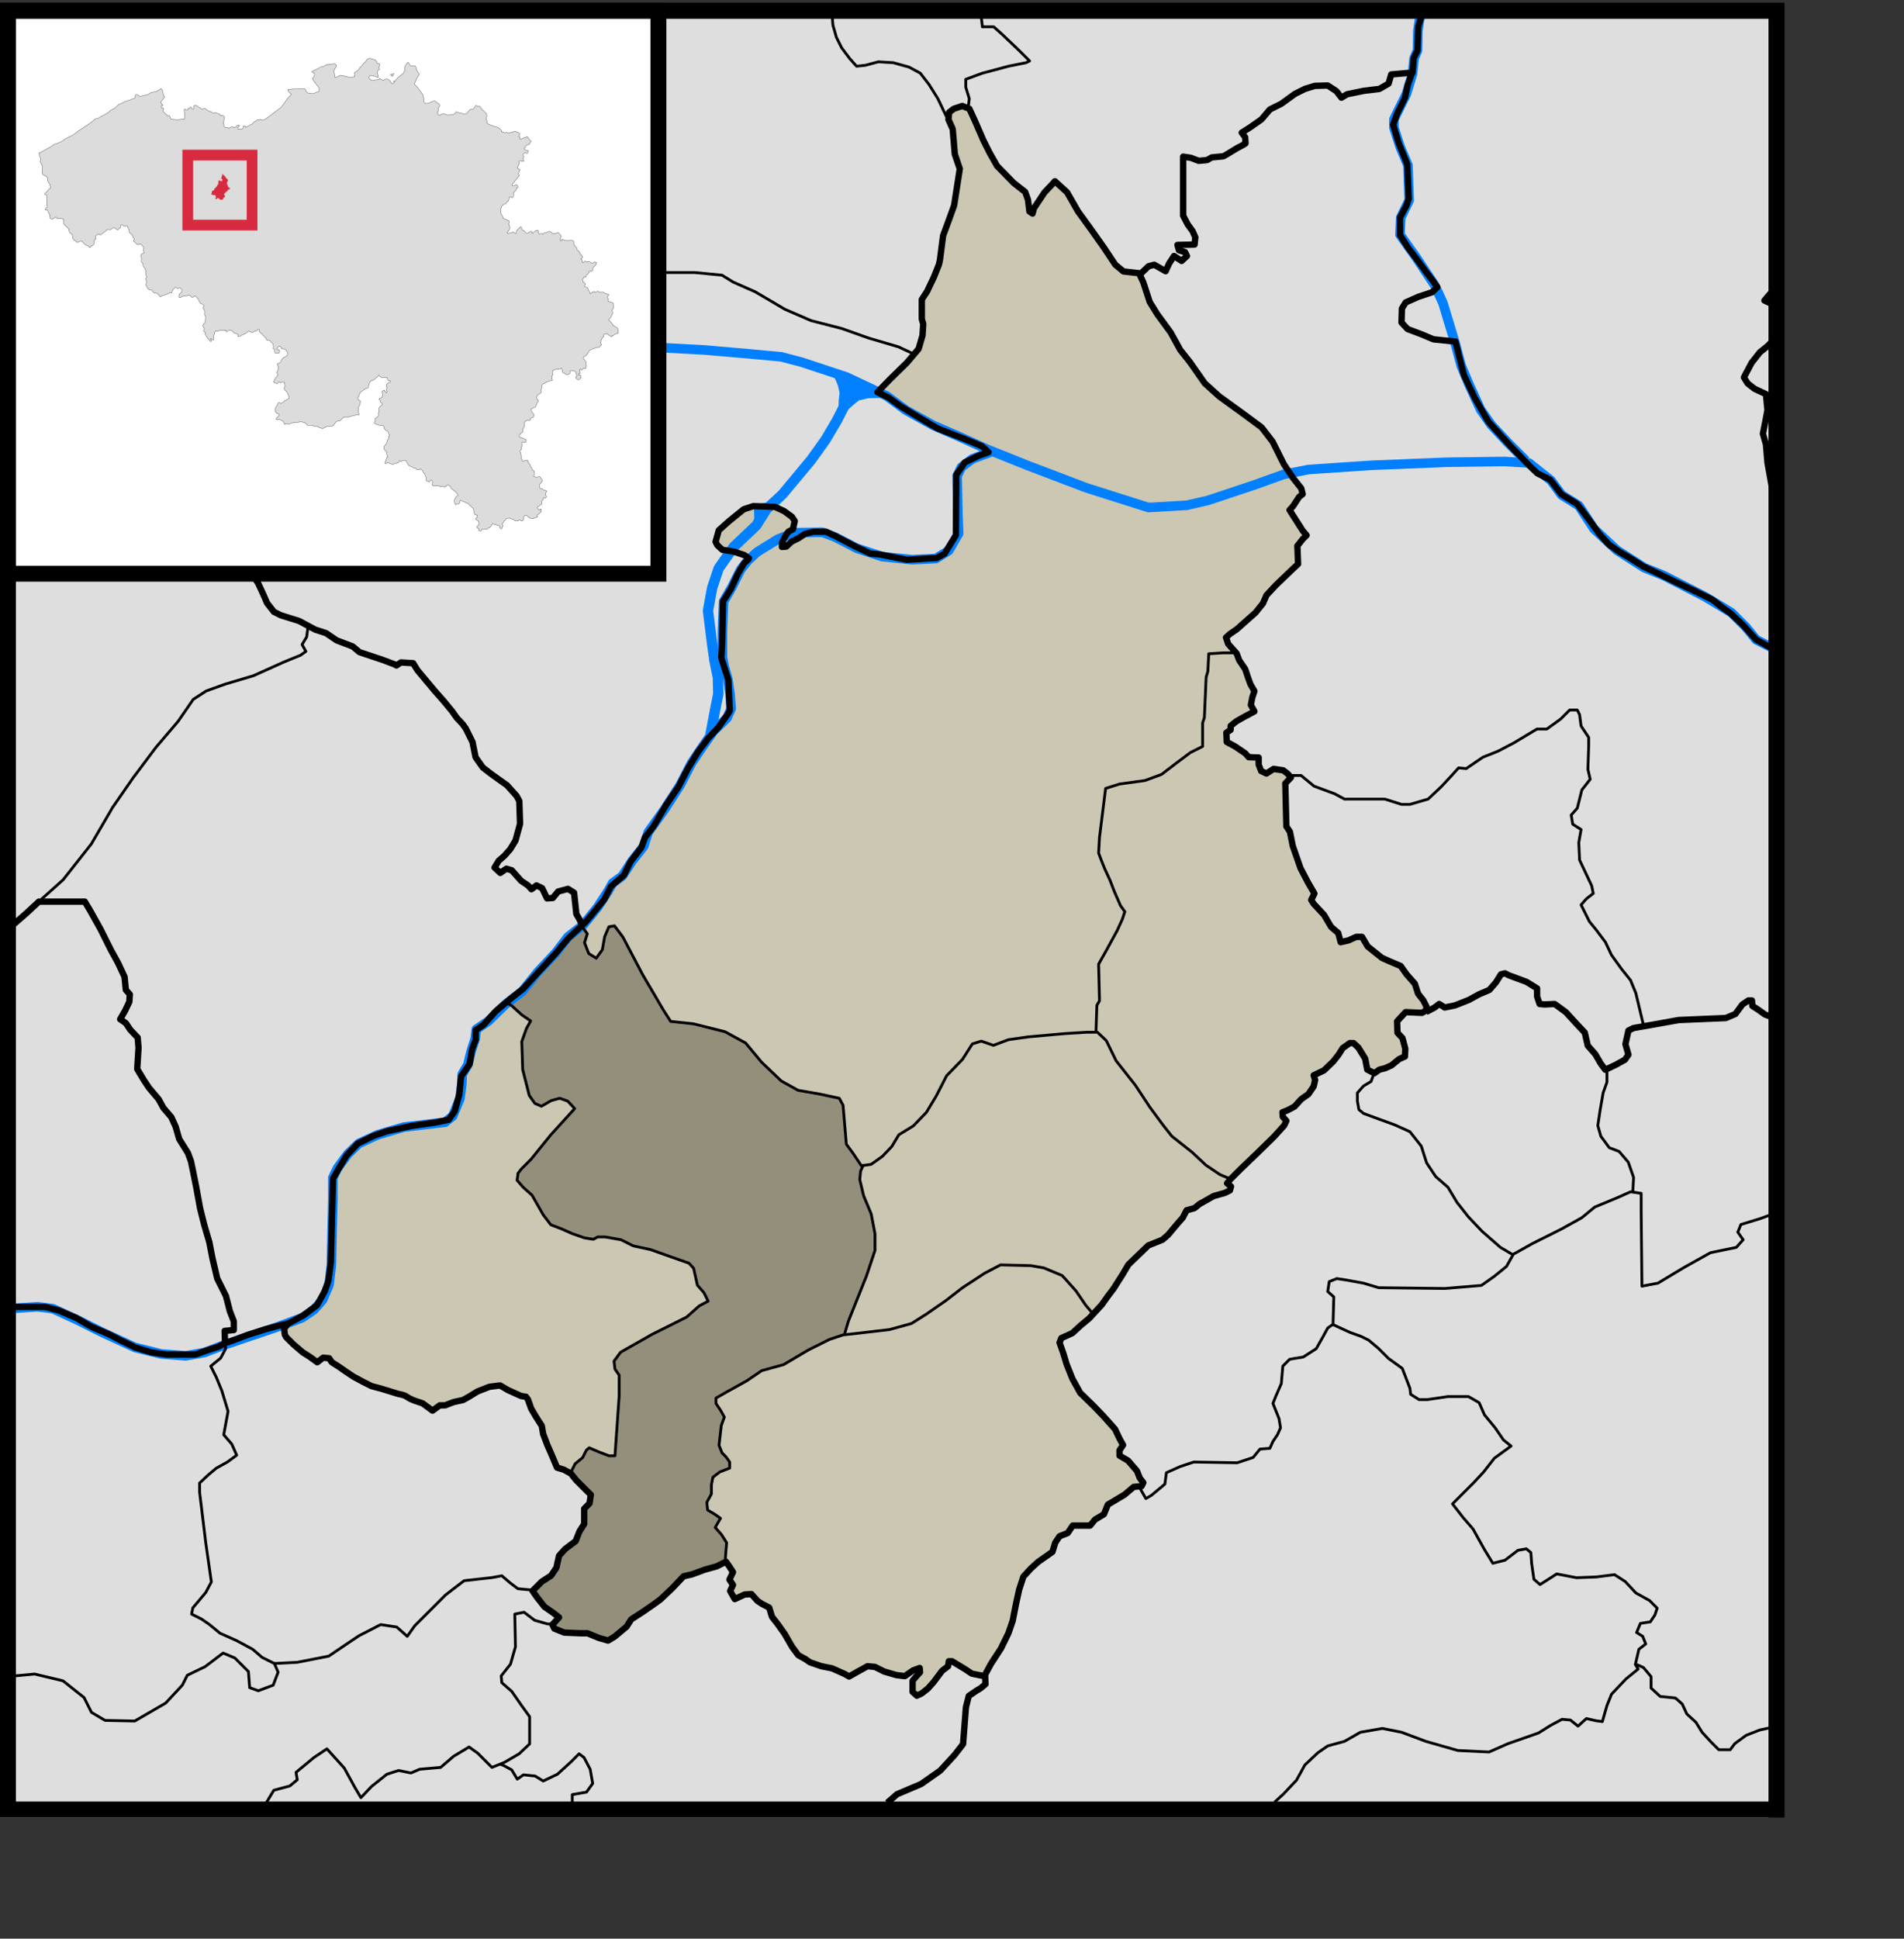 <?xml version="1.0" encoding="UTF-8" standalone="no"?>
<!-- Created with Inkscape (http://www.inkscape.org/) -->
<svg
   xmlns:dc="http://purl.org/dc/elements/1.1/"
   xmlns:cc="http://web.resource.org/cc/"
   xmlns:rdf="http://www.w3.org/1999/02/22-rdf-syntax-ns#"
   xmlns:svg="http://www.w3.org/2000/svg"
   xmlns="http://www.w3.org/2000/svg"
   xmlns:sodipodi="http://inkscape.sourceforge.net/DTD/sodipodi-0.dtd"
   xmlns:inkscape="http://www.inkscape.org/namespaces/inkscape"
   width="359.2pt"
   height="365.6pt"
   id="svg2"
   sodipodi:version="0.32"
   inkscape:version="0.43"
   version="1.0"
   sodipodi:docbase="C:\Documents and Settings\Ruben\Bureaublad"
   sodipodi:docname="Merelbeke.svg">
  <rect width="100%" height="100%" fill="#333333" stroke="none"/>
  <defs
     id="defs4" />
  <sodipodi:namedview
     id="base"
     pagecolor="#ffffff"
     bordercolor="#666666"
     borderopacity="1.0"
     inkscape:pageopacity="0.0"
     inkscape:pageshadow="2"
     inkscape:zoom="0.81396478"
     inkscape:cx="155.34417"
     inkscape:cy="209.35295"
     inkscape:document-units="px"
     inkscape:current-layer="layer5"
     inkscape:window-width="1024"
     inkscape:window-height="712"
     inkscape:window-x="-4"
     inkscape:window-y="-4" />
  <g
     inkscape:label="Achtergrond"
     inkscape:groupmode="layer"
     id="layer1"
     style="display:inline"
     sodipodi:insensitive="true">
    <rect
       style="opacity:1;fill:#dedede;fill-opacity:1;fill-rule:nonzero;stroke:none;stroke-width:1;stroke-linecap:round;stroke-linejoin:miter;stroke-miterlimit:4;stroke-dasharray:none;stroke-dashoffset:0;stroke-opacity:1;display:inline"
       id="rect7064"
       width="444.873"
       height="452.319"
       x="0"
       y="4.681" />
  </g>
  <g
     inkscape:groupmode="layer"
     id="layer5"
     inkscape:label="Kleur"
     style="display:inline">
    <path
       style="fill:#ccc7b2;fill-opacity:1;fill-rule:evenodd;stroke:none;stroke-width:1.6;stroke-linecap:butt;stroke-linejoin:round;stroke-miterlimit:4;stroke-dasharray:none;stroke-opacity:1;display:inline"
       d="M 71.64,333.176 L 75.597,331.032 L 78.95,328.504 L 80.873,325.041 L 81.808,322.403 L 82.414,317.87 L 82.95,296.709 L 84.379,294.209 L 86.343,290.906 L 89.2,287.87 L 93.218,285.906 L 96.611,284.745 L 102.861,283.406 L 108.575,282.602 L 112.057,281.888 L 113.575,279.745 L 114.736,275.549 L 115.182,270.995 L 117.325,267.87 L 117.95,264.12 L 118.843,261.799 L 118.843,259.388 L 120.896,257.959 L 123.932,254.567 L 127.861,251.263 L 130.807,248.942 L 133.575,245.906 L 138.932,240.102 L 142.057,236.352 L 146.521,232.156 L 151.164,226.531 L 152.861,223.227 L 156.164,220.37 L 157.771,217.067 L 160.539,213.406 L 161.432,210.906 L 163.575,208.138 L 166.789,202.692 L 169.825,198.227 L 172.325,193.406 L 174.825,189.299 L 177.325,185.995 L 179.914,183.227 L 182.236,179.924 L 182.771,179.031 L 182.414,171.352 L 181.611,168.852 L 180.629,165.727 L 180.807,162.781 L 181.075,151.531 L 183.039,148.406 L 184.736,144.745 L 186.343,141.977 L 187.236,141.174 L 187.593,140.727 L 186.432,139.924 L 183.754,139.031 L 180.896,138.584 L 179.646,137.424 L 179.2,136.531 L 180.004,133.674 L 182.504,131.442 L 186.254,128.406 L 188.664,127.602 L 194.111,127.781 L 196.432,128.852 L 198.396,130.281 L 199.111,131.352 L 198.664,133.406 L 197.504,134.031 L 196.7,135.192 L 195.896,136.888 L 195.896,137.87 L 196.968,137.781 L 198.307,136.531 L 200.093,135.638 L 201.7,134.567 L 203.843,134.031 L 206.968,134.031 L 209.468,135.192 L 214.379,137.781 L 218.218,139.567 L 220.45,139.745 L 227.325,141.084 L 234.825,140.638 L 236.789,139.567 L 238.218,137.245 L 239.646,134.924 L 239.736,119.745 L 241.879,116.62 L 245.361,114.924 L 247.861,114.031 L 246.164,112.513 L 241.879,110.727 L 235.004,108.049 L 230.004,105.102 L 225.629,102.424 L 222.682,100.281 L 219.914,98.942 L 223.218,95.549 L 227.325,91.531 L 230.271,88.049 L 231.254,84.656 L 231.432,81.799 L 231.075,80.549 L 231.075,75.638 L 232.414,73.584 L 234.111,70.013 L 235.361,66.888 L 235.629,65.727 L 236.432,59.567 L 237.95,55.459 L 239.2,51.977 L 240.629,42.781 L 239.379,39.12 L 238.843,32.781 L 237.771,30.37 L 237.95,28.584 L 239.111,27.692 L 241.254,26.977 L 243.039,27.692 L 244.468,30.817 L 246.521,35.549 L 248.129,38.763 L 250.004,42.067 L 254.2,46.352 L 257.057,48.584 L 257.771,50.549 L 258.129,53.495 L 258.932,54.031 L 259.289,52.692 L 260.539,50.817 L 261.968,48.674 L 263.754,46.799 L 264.557,45.906 L 267.593,48.674 L 270.361,53.495 L 273.664,58.049 L 276.879,62.602 L 279.736,66.888 L 281.789,68.584 L 285.718,69.031 L 286.789,71.352 L 288.396,76.263 L 290.271,79.299 L 293.664,83.942 L 296.075,88.317 L 298.486,91.352 L 302.236,96.709 L 305.896,100.013 L 312.057,104.477 L 316.521,107.781 L 319.289,111.352 L 322.146,117.067 L 324.468,120.549 L 326.521,123.138 L 326.879,124.567 L 325.986,125.281 L 324.468,127.602 L 323.575,128.584 L 324.825,130.549 L 326.879,133.763 L 327.861,134.924 L 326.879,135.906 L 325.539,137.602 L 325.718,142.156 L 324.379,143.406 L 320.182,147.424 L 317.771,150.013 L 316.879,152.067 L 315.004,154.388 L 310.271,158.584 L 308.575,159.745 L 307.593,160.638 L 308.129,162.245 L 310.271,164.656 L 310.896,166.352 L 312.414,168.584 L 313.129,170.727 L 313.754,172.424 L 314.736,174.12 L 314.2,175.727 L 313.843,177.602 L 314.736,179.209 L 313.932,179.656 L 312.236,180.549 L 310.182,181.709 L 308.754,182.87 L 308.754,183.852 L 307.682,184.567 L 307.771,186.888 L 309.914,188.049 L 312.414,189.745 L 313.307,190.727 L 315.807,190.817 L 315.807,192.602 L 316.432,194.209 L 317.771,194.834 L 319.557,193.674 L 321.968,194.031 L 323.039,194.834 L 323.932,195.817 L 322.504,197.334 L 322.771,208.138 L 323.664,209.477 L 324.379,213.049 L 326.343,218.674 L 328.218,222.245 L 329.825,225.013 L 329.021,226.62 L 329.646,227.602 L 332.236,230.37 L 334.021,233.406 L 335.807,234.924 L 336.432,237.245 L 338.396,236.799 L 340.361,235.906 L 341.789,235.906 L 343.218,238.317 L 346.789,241.174 L 348.575,241.977 L 351.521,243.227 L 353.039,245.37 L 355.093,247.692 L 355.896,250.192 L 357.236,251.888 L 358.039,253.495 L 357.861,254.477 L 356.879,255.013 L 352.771,254.834 L 351.432,256.263 L 350.629,257.156 L 350.718,260.013 L 351.968,261.352 L 352.682,264.031 L 352.593,265.995 L 351.164,266.62 L 349.2,268.227 L 347.593,268.942 L 346.164,269.299 L 344.914,270.192 L 343.129,269.299 L 342.593,266.531 L 341.611,264.924 L 340.896,263.763 L 339.646,262.602 L 338.754,262.602 L 336.968,263.852 L 335.896,265.549 L 334.557,267.245 L 332.236,269.477 L 329.646,270.727 L 330.004,271.888 L 329.646,273.495 L 328.307,275.459 L 326.521,276.709 L 324.825,278.584 L 323.129,279.477 L 321.789,280.013 L 321.879,281.174 L 322.771,282.156 L 322.236,283.317 L 319.646,286.174 L 315.45,290.281 L 311.254,294.299 L 308.754,296.799 L 307.861,297.87 L 308.843,298.674 L 308.575,299.656 L 307.325,300.281 L 304.468,301.084 L 302.593,302.156 L 300.986,303.049 L 299.646,304.12 L 297.682,304.656 L 296.7,306.531 L 295.361,308.049 L 293.039,310.817 L 291.611,312.067 L 288.039,313.495 L 283.039,318.317 L 281.611,320.727 L 279.289,324.388 L 277.861,326.263 L 276.343,328.406 L 273.218,331.799 L 271.075,333.584 L 268.932,335.549 L 266.164,336.799 L 265.718,337.959 L 266.611,340.459 L 267.504,343.406 L 268.932,346.977 L 270.896,350.549 L 274.289,353.852 L 276.611,356.263 L 279.646,359.656 L 280.896,362.245 L 281.7,363.674 L 280.807,365.013 L 280.807,366.352 L 282.95,367.602 L 285.182,370.192 L 285.896,371.977 L 286.789,373.138 L 286.343,374.031 L 284.379,374.209 L 282.057,376.174 L 277.861,378.674 L 276.879,381.084 L 274.646,382.424 L 273.396,383.942 L 269.021,383.942 L 267.771,385.817 L 265.718,386.62 L 264.646,388.227 L 263.932,390.549 L 260.361,393.049 L 258.486,394.745 L 256.611,396.799 L 255.539,400.102 L 254.736,403.763 L 253.932,407.87 L 252.861,410.995 L 250.986,414.834 L 248.486,418.674 L 246.789,421.799 L 243.664,421.174 L 242.057,420.102 L 240.45,419.12 L 238.664,418.049 L 237.861,418.049 L 237.682,419.299 L 236.164,420.459 L 234.021,423.317 L 232.593,424.924 L 230.986,426.174 L 229.825,426.709 L 228.754,425.727 L 228.754,422.959 L 229.646,421.888 L 230.629,420.817 L 230.539,419.745 L 228.843,420.37 L 226.789,421.799 L 224.646,421.531 L 221.611,420.638 L 219.289,419.477 L 217.414,419.299 L 214.825,420.727 L 212.771,421.888 L 211.7,421.263 L 208.486,419.834 L 205.807,419.299 L 202.95,418.317 L 201.789,417.513 L 200.004,416.531 L 198.486,414.477 L 196.521,411.084 L 194.736,408.584 L 193.396,406.888 L 192.682,404.567 L 190.807,403.584 L 189.736,402.87 L 188.218,401.174 L 186.521,401.263 L 184.021,402.424 L 182.861,400.37 L 183.575,398.852 L 182.682,397.513 L 183.575,395.638 L 182.593,394.12 L 181.808,393.022 L 179.475,394.188 L 176.476,395.021 L 173.311,396.187 L 171.145,396.687 L 168.312,399.686 L 165.313,402.519 L 163.48,403.852 L 160.815,405.684 L 157.982,407.517 L 156.816,409.35 L 153.817,411.849 L 152.151,412.849 L 149.818,412.182 L 146.986,411.016 L 145.153,411.016 L 141.154,410.849 L 138.655,409.85 L 138.155,408.85 L 139.821,407.017 L 138.322,405.851 L 136.156,404.352 L 134.323,402.019 L 133.157,400.353 L 135.489,398.02 L 137.822,396.521 L 139.155,394.521 L 139.821,391.522 L 141.321,389.856 L 143.987,387.857 L 144.986,385.358 L 146.153,383.525 L 146.153,379.693 L 147.486,378.36 L 147.819,376.194 L 145.819,374.195 L 144.153,372.528 L 142.82,370.862 L 140.988,369.863 L 139.322,369.363 L 137.989,366.197 L 136.822,363.531 L 135.823,360.866 L 135.489,358.866 L 133.99,356.534 L 132.824,354.534 L 131.991,352.202 L 131.491,351.535 L 130.324,351.369 L 128.825,350.702 L 126.992,349.869 L 124.993,348.703 L 122.327,349.036 L 119.328,350.202 L 117.162,351.535 L 115.663,352.368 L 113.33,352.868 L 111.164,353.701 L 109.831,353.701 L 107.998,355.034 L 105.499,353.201 L 103.5,352.535 C 103.5,352.535 102.167,352.035 101.5,351.535 C 100.834,351.035 99.501,350.869 99.501,350.869 L 95.169,349.536 L 92.67,348.869 L 90.671,347.87 L 88.171,346.537 L 86.172,345.204 L 84.506,344.038 L 82.673,342.871 L 82.007,341.872 L 80.507,341.705 L 79.008,342.871 L 77.175,341.538 L 75.342,340.372 L 73.01,338.373 L 71.177,336.54 L 70.844,335.874 L 70.677,334.374 L 71.64,333.176 z "
       id="path22339" />
    <path
       style="fill:none;fill-opacity:0.75;fill-rule:evenodd;stroke:#0080ff;stroke-width:2.4;stroke-linecap:butt;stroke-linejoin:round;stroke-miterlimit:4;stroke-dasharray:none;stroke-opacity:1"
       d="M 87.56,4.846 C 88.326,5.611 94.259,7.142 94.259,7.142 L 101.149,8.195 L 109.091,10.587 L 113.972,13.554 L 116.268,15.563 L 119.426,20.539 L 121.34,22.836 L 123.732,27.525 L 124.785,31.066 L 126.316,36.138 L 127.273,42.645 L 128.039,48.291 L 129.761,55.755 L 132.058,60.54 L 134.163,65.898 L 135.407,68.004 L 137.512,71.449 L 143.732,78.243 L 152.154,83.41 L 162.297,87.142 L 166.603,87.43 L 177.225,88.004 L 188.326,88.961 L 196.556,89.726 L 201.627,91.066 L 212.919,94.798 L 223.063,99.575 L 227.848,103.123 L 234.738,106.951 L 241.149,109.726 L 248.326,112.98 L 258.374,116.999 L 273.207,122.645 L 288.9,127.621 L 298.565,127.047 L 303.924,125.803 L 315.408,121.975 L 322.872,119.296 L 329.188,118.052 L 344.977,116.999 L 363.924,116.233 L 378.566,116.042 L 384.594,116.425 L 390.145,120.827 L 392.824,124.463 L 397.13,127.143 L 400.958,132.98 L 406.7,138.339 L 413.59,142.741 L 418.566,144.75 L 428.996,150.109 L 435.504,154.033 L 439.236,157.765 L 441.724,160.827 L 445.839,162.932"
       id="path4967"
       sodipodi:nodetypes="cccccccccccccccccccccccccccccccccccccccccccccccccccccccc" />
    <path
       style="fill:#0080ff;fill-opacity:1;fill-rule:evenodd;stroke:none;stroke-width:1px;stroke-linecap:butt;stroke-linejoin:miter;stroke-opacity:1"
       d="M 213.418,102.904 L 214.636,101.822 L 216.057,100.671 L 218.426,100.13 L 220.862,100.062 L 222.959,100.062 L 219.576,97.762 L 214.298,96.138 L 209.155,93.905 L 210.103,95.326 L 210.779,96.95 L 211.185,98.777 L 210.982,100.671 L 210.915,102.904 L 213.418,102.904 z "
       id="path6718" />
    <path
       style="fill:#948f7b;fill-opacity:1;fill-rule:evenodd;stroke:none;stroke-width:1px;stroke-linecap:butt;stroke-linejoin:miter;stroke-opacity:1"
       d="M 146.416,233.142 L 147.915,234.818 L 147.122,237.111 L 148.004,239.846 L 150.032,240.904 L 151.444,238.787 L 152.149,235.436 L 153.208,232.966 L 154.531,232.878 L 156.824,235.436 L 160.352,242.845 L 168.731,256.957 L 175.082,257.574 L 182.403,259.25 L 187.607,262.249 L 190.429,265.777 L 193.604,269.129 L 196.691,272.04 L 200.66,274.068 L 204.189,274.686 L 210.892,276.009 L 211.95,277.596 L 212.921,287.475 L 215.831,291.62 L 217.066,293.296 L 216.36,294.708 L 216.272,296.56 L 217.331,301.058 L 218.83,303.881 L 219.359,305.645 L 220.153,309.702 L 220.241,314.73 L 218.566,319.14 L 216.008,325.931 L 213.714,331.488 L 212.303,335.81 L 208.863,336.868 L 204.012,339.162 L 197.044,343.219 L 191.487,344.718 L 187.959,347.276 L 180.109,351.245 L 180.021,352.833 L 182.314,356.537 L 181.432,358.478 L 180.727,363.241 L 181.697,365.269 L 183.637,367.563 L 183.461,369.239 L 180.991,370.297 L 179.404,371.532 L 178.874,374.354 L 179.227,375.677 L 177.728,377.618 L 177.992,379.558 L 181.168,381.763 L 179.756,384.145 L 181.432,385.732 L 182.844,387.938 L 182.403,392.877 L 178.345,394.553 L 171.73,396.229 L 166.438,402.226 L 158.853,407.166 L 155.942,410.517 L 153.56,412.105 L 151.708,411.752 L 146.945,410.429 L 142.006,410.517 L 139.007,408.93 L 140.683,406.813 L 136.714,403.197 L 133.979,400.109 L 137.86,396.581 L 140.065,394.994 C 140.065,394.994 140.506,390.936 141.212,390.495 C 141.918,390.054 145.446,386.791 145.446,386.791 L 147.474,382.734 L 147.474,379.205 L 148.709,375.854 L 143.153,370.121 L 143.858,369.327 L 145.005,367.827 L 146.945,366.328 L 147.827,364.476 L 148.268,363.946 L 153.208,365.975 L 154.795,365.887 L 155.765,348.246 L 155.854,345.777 L 154.707,344.013 L 154.442,342.072 L 156.206,340.044 L 163.792,335.634 L 172.877,331.135 L 175.964,328.136 L 178.081,327.254 L 177.11,325.049 L 175.346,323.109 L 174.464,318.787 L 173.494,317.552 L 163.439,314.024 L 159.47,313.318 L 156.03,311.642 L 150.914,310.76 L 149.15,311.554 L 146.592,311.201 L 142.888,309.702 L 138.478,307.762 L 136.537,305.38 L 133.891,300.441 L 131.245,298.236 L 130.099,296.648 L 130.54,294.796 L 133.891,291.356 L 144.476,278.743 L 142.623,276.626 L 140.595,276.097 L 138.39,276.714 L 136.273,278.037 L 134.685,277.332 L 133.186,275.303 L 131.333,268.864 L 131.422,266.395 L 131.245,261.72 L 132.392,258.368 L 133.362,256.692 L 131.598,255.369 L 128.246,252.547 L 127.276,252.018 L 135.655,244.256 L 143.682,235.436 L 146.416,233.142 z "
       id="path16001" />
  </g>
  <g
     inkscape:groupmode="layer"
     id="layer7"
     inkscape:label="Water"
     sodipodi:insensitive="true">
    <path
       style="fill:none;fill-opacity:0.75;fill-rule:evenodd;stroke:#0080ff;stroke-width:2.4;stroke-linecap:butt;stroke-linejoin:round;stroke-miterlimit:4;stroke-dasharray:none;stroke-opacity:1"
       d="M 3.636,328.961 L 9.378,328.579 L 13.301,329.057 L 19.713,332.024 L 25.646,334.99 L 33.971,338.818 L 40.574,340.445 L 46.699,340.923 L 51.483,340.062 L 56.747,338.052 L 62.967,335.947 L 70.048,333.555 L 75.981,331.354 L 78.948,329.344 L 81.149,326.856 L 82.775,323.028 L 83.35,318.148 L 83.541,309.344 L 83.732,301.497 L 83.732,296.138 L 84.881,293.746 L 87.464,290.205 L 90.239,287.526 L 95.024,285.325 L 101.531,283.411 L 111.962,282.167 L 113.876,280.636 L 115.694,276.234 L 116.173,272.502 L 116.268,270.11 L 117.704,267.717 L 118.469,264.464 L 119.522,261.21 L 119.809,258.818 L 122.775,256.808 L 127.082,252.597 L 131.388,249.248 L 135.311,244.368 L 139.809,239.583 L 142.871,235.564 L 146.699,232.597 L 150.335,228.1 L 153.015,223.985 L 154.067,222.071 L 156.555,220.253 L 159.044,216.425 L 161.914,212.789 L 163.063,209.248 L 167.178,203.506 L 171.101,197.382 L 173.972,191.832 L 176.556,188.004 L 179.426,183.889 L 182.871,180.54 L 183.924,178.148 L 183.637,174.511 L 183.063,170.683 L 182.201,167.717 L 181.723,165.325 L 181.723,158.722 L 182.01,151.257 L 184.115,147.621 L 186.316,143.219 L 188.135,140.923 L 190.431,138.817 L 195.694,135.564 L 199.713,133.937 L 206.891,133.841 L 210.144,135.085 L 215.503,137.86 L 221.915,139.966 L 229.474,140.731 L 235.407,140.444 L 238.661,138.434 L 241.149,134.128 L 240.958,129.344 L 240.766,119.678 L 241.819,117.477 L 244.594,115.372 L 248.517,113.937 L 249.857,113.363 L 249.857,113.363"
       id="path2342" />
    <path
       style="fill:none;fill-opacity:0.75;fill-rule:evenodd;stroke:#0080ff;stroke-width:2.6;stroke-linecap:butt;stroke-linejoin:round;stroke-miterlimit:4;stroke-dasharray:none;stroke-opacity:1"
       d="M 178.619,185.204 L 179.809,178.817 L 180.67,174.511 L 180.575,170.301 L 179.713,166.09 L 179.139,161.975 L 178.087,153.554 L 179.139,147.813 L 180.766,142.932 L 184.594,137.478 L 190.24,132.119 L 192.824,128.004 L 196.843,124.272 L 204.02,115.659 L 207.656,110.588 L 210.527,105.707 L 213.015,100.827"
       id="path3217"
       sodipodi:nodetypes="ccccccccccccccccc" />
    <path
       style="fill:#0080ff;fill-opacity:1;fill-rule:evenodd;stroke:none;stroke-width:1px;stroke-linecap:butt;stroke-linejoin:miter;stroke-opacity:1"
       d="M 189.761,130.97 L 189.666,128.195 L 189.953,126.951 L 192.249,126.473 L 193.589,126.473 L 189.761,130.97 z "
       id="path4092" />
    <path
       style="fill:none;fill-opacity:0.75;fill-rule:evenodd;stroke:#0080ff;stroke-width:2.4;stroke-linecap:butt;stroke-linejoin:round;stroke-miterlimit:4;stroke-dasharray:none;stroke-opacity:1"
       d="M 383.829,115.851 L 379.236,111.257 L 375.121,106.855 L 372.441,103.028 L 369.666,96.999 L 367.561,92.023 L 366.125,86.664 L 362.968,76.233 L 360.958,71.831 L 356.365,64.941 L 352.154,59.008 L 352.346,54.702 L 354.451,50.396 L 354.164,41.592 L 352.25,37.094 L 350.623,32.118 L 350.623,30.013 L 353.781,23.602 L 355.312,18.53 L 355.695,14.702 L 356.556,12.693 L 356.652,7.716 L 357.035,5.133 L 357.609,3.219"
       id="path5842"
       sodipodi:nodetypes="cccccccccccccccccccccccc" />
  </g>
  <g
     inkscape:groupmode="layer"
     id="layer2"
     inkscape:label="Grenzen"
     style="display:inline"
     sodipodi:insensitive="true">
    <path
       style="fill:none;fill-opacity:0.75;fill-rule:evenodd;stroke:#000000;stroke-width:0.7;stroke-linecap:butt;stroke-linejoin:round;stroke-miterlimit:4;stroke-dasharray:none;stroke-opacity:1"
       d="M 275.688,259.436 L 275.908,252.762 L 276.568,251.663 L 276.348,242.429 L 278.327,238.912 L 280.965,234.075 L 282.284,231.217 L 282.943,229.238 L 281.844,227.699 L 280.305,224.182 L 279.206,221.324 L 277.887,218.466 L 277.007,216.267 L 276.348,214.509 L 276.568,210.551 L 277.447,203.516 L 278.107,198.24 L 281.624,197.141 L 288,196.261 L 292.177,194.722 L 295.914,191.864 L 299.432,189.226 L 301.63,188.127 L 302.51,187.687 L 302.51,181.751 L 302.949,180.432 L 303.389,170.319 L 303.829,168.78 L 304.049,164.383 L 307.566,164.164 L 310.644,164.164"
       id="path7526"
       sodipodi:nodetypes="ccccccccccccccccccccccccccccccc" />
    <path
       style="fill:none;fill-opacity:0.75;fill-rule:evenodd;stroke:#000000;stroke-width:1.6;stroke-linecap:butt;stroke-linejoin:round;stroke-miterlimit:4;stroke-dasharray:none;stroke-opacity:1"
       d="M 72.44,332.841 L 76.397,330.698 L 79.75,328.17 L 81.673,324.707 L 82.608,322.069 L 83.214,317.536 L 83.75,296.375 L 85.179,293.875 L 87.143,290.571 L 90,287.536 L 94.018,285.571 L 97.411,284.411 L 103.661,283.071 L 109.375,282.268 L 112.857,281.554 L 114.375,279.411 L 115.536,275.214 L 115.982,270.661 L 118.125,267.536 L 118.75,263.786 L 119.643,261.464 L 119.643,259.054 L 121.696,257.625 L 124.732,254.232 L 128.661,250.929 L 131.607,248.607 L 134.375,245.571 L 139.732,239.768 L 142.857,236.018 L 147.321,231.821 L 151.964,226.196 L 153.661,222.893 L 156.964,220.036 L 158.571,216.732 L 161.339,213.071 L 162.232,210.571 L 164.375,207.804 L 167.589,202.357 L 170.625,197.893 L 173.125,193.071 L 175.625,188.964 L 178.125,185.661 L 180.714,182.893 L 183.036,179.589 L 183.571,178.696 L 183.214,171.018 L 182.411,168.518 L 181.429,165.393 L 181.607,162.446 L 181.875,151.196 L 183.839,148.071 L 185.536,144.411 L 187.143,141.643 L 188.036,140.839 L 188.393,140.393 L 187.232,139.589 L 184.554,138.696 L 181.696,138.25 L 180.446,137.089 L 180,136.196 L 180.804,133.339 L 183.304,131.107 L 187.054,128.071 L 189.464,127.268 L 194.911,127.446 L 197.232,128.518 L 199.196,129.946 L 199.911,131.018 L 199.464,133.071 L 198.304,133.696 L 197.5,134.857 L 196.696,136.554 L 196.696,137.536 L 197.768,137.446 L 199.107,136.196 L 200.893,135.304 L 202.5,134.232 L 204.643,133.696 L 207.768,133.696 L 210.268,134.857 L 215.179,137.446 L 219.018,139.232 L 221.25,139.411 L 228.125,140.75 L 235.625,140.304 L 237.589,139.232 L 239.018,136.911 L 240.446,134.589 L 240.536,119.411 L 242.679,116.286 L 246.161,114.589 L 248.661,113.696 L 246.964,112.179 L 242.679,110.393 L 235.804,107.714 L 230.804,104.768 L 226.429,102.089 L 223.482,99.946 L 220.714,98.607 L 224.018,95.214 L 228.125,91.196 L 231.071,87.714 L 232.054,84.321 L 232.232,81.464 L 231.875,80.214 L 231.875,75.304 L 233.214,73.25 L 234.911,69.679 L 236.161,66.554 L 236.429,65.393 L 237.232,59.232 L 238.75,55.125 L 240,51.643 L 241.429,42.446 L 240.179,38.786 L 239.643,32.446 L 238.571,30.036 L 238.75,28.25 L 239.911,27.357 L 242.054,26.643 L 243.839,27.357 L 245.268,30.482 L 247.321,35.214 L 248.929,38.429 L 250.804,41.732 L 255,46.018 L 257.857,48.25 L 258.571,50.214 L 258.929,53.161 L 259.732,53.696 L 260.089,52.357 L 261.339,50.482 L 262.768,48.339 L 264.554,46.464 L 265.357,45.571 L 268.393,48.339 L 271.161,53.161 L 274.464,57.714 L 277.679,62.268 L 280.536,66.554 L 282.589,68.25 L 286.518,68.696 L 287.589,71.018 L 289.196,75.929 L 291.071,78.964 L 294.464,83.607 L 296.875,87.982 L 299.286,91.018 L 303.036,96.375 L 306.696,99.679 L 312.857,104.143 L 317.321,107.446 L 320.089,111.018 L 322.946,116.732 L 325.268,120.214 L 327.321,122.804 L 327.679,124.232 L 326.786,124.946 L 325.268,127.268 L 324.375,128.25 L 325.625,130.214 L 327.679,133.429 L 328.661,134.589 L 327.679,135.571 L 326.339,137.268 L 326.518,141.821 L 325.179,143.071 L 320.982,147.089 L 318.571,149.679 L 317.679,151.732 L 315.804,154.054 L 311.071,158.25 L 309.375,159.411 L 308.393,160.304 L 308.929,161.911 L 311.071,164.321 L 311.696,166.018 L 313.214,168.25 L 313.929,170.393 L 314.554,172.089 L 315.536,173.786 L 315,175.393 L 314.643,177.268 L 315.536,178.875 L 314.732,179.321 L 313.036,180.214 L 310.982,181.375 L 309.554,182.536 L 309.554,183.518 L 308.482,184.232 L 308.571,186.554 L 310.714,187.714 L 313.214,189.411 L 314.107,190.393 L 316.607,190.482 L 316.607,192.268 L 317.232,193.875 L 318.571,194.5 L 320.357,193.339 L 322.768,193.696 L 323.839,194.5 L 324.732,195.482 L 323.304,197 L 323.571,207.804 L 324.464,209.143 L 325.179,212.714 L 327.143,218.339 L 329.018,221.911 L 330.625,224.679 L 329.821,226.286 L 330.446,227.268 L 333.036,230.036 L 334.821,233.071 L 336.607,234.589 L 337.232,236.911 L 339.196,236.464 L 341.161,235.571 L 342.589,235.571 L 344.018,237.982 L 347.589,240.839 L 349.375,241.643 L 352.321,242.893 L 353.839,245.036 L 355.893,247.357 L 356.696,249.857 L 358.036,251.554 L 358.839,253.161 L 358.661,254.143 L 357.679,254.679 L 353.571,254.5 L 352.232,255.929 L 351.429,256.821 L 351.518,259.679 L 352.768,261.018 L 353.482,263.696 L 353.393,265.661 L 351.964,266.286 L 350,267.893 L 348.393,268.607 L 346.964,268.964 L 345.714,269.857 L 343.929,268.964 L 343.393,266.196 L 342.411,264.589 L 341.696,263.429 L 340.446,262.268 L 339.554,262.268 L 337.768,263.518 L 336.696,265.214 L 335.357,266.911 L 333.036,269.143 L 330.446,270.393 L 330.804,271.554 L 330.446,273.161 L 329.107,275.125 L 327.321,276.375 L 325.625,278.25 L 323.929,279.143 L 322.589,279.679 L 322.679,280.839 L 323.571,281.821 L 323.036,282.982 L 320.446,285.839 L 316.25,289.946 L 312.054,293.964 L 309.554,296.464 L 308.661,297.536 L 309.643,298.339 L 309.375,299.321 L 308.125,299.946 L 305.268,300.75 L 303.393,301.821 L 301.786,302.714 L 300.446,303.786 L 298.482,304.321 L 297.5,306.196 L 296.161,307.714 L 293.839,310.482 L 292.411,311.732 L 288.839,313.161 L 283.839,317.982 L 282.411,320.393 L 280.089,324.054 L 278.661,325.929 L 277.143,328.071 L 274.018,331.464 L 271.875,333.25 L 269.732,335.214 L 266.964,336.464 L 266.518,337.625 L 267.411,340.125 L 268.304,343.071 L 269.732,346.643 L 271.696,350.214 L 275.089,353.518 L 277.411,355.929 L 280.446,359.321 L 281.696,361.911 L 282.5,363.339 L 281.607,364.679 L 281.607,366.018 L 283.75,367.268 L 285.982,369.857 L 286.696,371.643 L 287.589,372.804 L 287.143,373.696 L 285.179,373.875 L 282.857,375.839 L 278.661,378.339 L 277.679,380.75 L 275.446,382.089 L 274.196,383.607 L 269.821,383.607 L 268.571,385.482 L 266.518,386.286 L 265.446,387.893 L 264.732,390.214 L 261.161,392.714 L 259.286,394.411 L 257.411,396.464 L 256.339,399.768 L 255.536,403.429 L 254.732,407.536 L 253.661,410.661 L 251.786,414.5 L 249.286,418.339 L 247.589,421.464 L 244.464,420.839 L 242.857,419.768 L 241.25,418.786 L 239.464,417.714 L 238.661,417.714 L 238.482,418.964 L 236.964,420.125 L 234.821,422.982 L 233.393,424.589 L 231.786,425.839 L 230.625,426.375 L 229.554,425.393 L 229.554,422.625 L 230.446,421.554 L 231.429,420.482 L 231.339,419.411 L 229.643,420.036 L 227.589,421.464 L 225.446,421.196 L 222.411,420.304 L 220.089,419.143 L 218.214,418.964 L 215.625,420.393 L 213.571,421.554 L 212.5,420.929 L 209.286,419.5 L 206.607,418.964 L 203.75,417.982 L 202.589,417.179 L 200.804,416.196 L 199.286,414.143 L 197.321,410.75 L 195.536,408.25 L 194.196,406.554 L 193.482,404.232 L 191.607,403.25 L 190.536,402.536 L 189.018,400.839 L 187.321,400.929 L 184.821,402.089 L 183.661,400.036 L 184.375,398.518 L 183.482,397.179 L 184.375,395.304 L 183.393,393.786 L 182.608,392.687 L 180.275,393.854 L 177.276,394.687 L 174.111,395.853 L 171.945,396.353 L 169.112,399.352 L 166.113,402.184 L 164.28,403.517 L 161.615,405.35 L 158.782,407.183 L 157.616,409.015 L 154.617,411.515 L 152.951,412.514 L 150.618,411.848 L 147.786,410.682 L 145.953,410.682 L 141.954,410.515 L 139.455,409.515 L 138.955,408.516 L 140.621,406.683 L 139.122,405.517 L 136.956,404.017 L 135.123,401.684 L 133.957,400.018 L 136.289,397.686 L 138.622,396.186 L 139.955,394.187 L 140.621,391.188 L 142.121,389.522 L 144.787,387.522 L 145.786,385.023 L 146.953,383.19 L 146.953,379.358 L 148.286,378.025 L 148.619,375.859 L 146.619,373.86 L 144.953,372.194 L 143.62,370.528 L 141.788,369.528 L 140.122,369.028 L 138.789,365.863 L 137.622,363.197 L 136.623,360.531 L 136.289,358.532 L 134.79,356.199 L 133.624,354.2 L 132.791,351.867 L 132.291,351.201 L 131.124,351.034 L 129.625,350.368 L 127.792,349.535 L 125.793,348.368 L 123.127,348.702 L 120.128,349.868 L 117.962,351.201 L 116.463,352.034 L 114.13,352.534 L 111.964,353.367 L 110.631,353.367 L 108.798,354.7 L 106.299,352.867 L 104.3,352.2 C 104.3,352.2 102.967,351.701 102.3,351.201 C 101.634,350.701 100.301,350.534 100.301,350.534 L 95.969,349.201 L 93.47,348.535 L 91.471,347.535 L 88.971,346.202 L 86.972,344.869 L 85.306,343.703 L 83.473,342.537 L 82.807,341.537 L 81.307,341.371 L 79.808,342.537 L 77.975,341.204 L 76.142,340.038 L 73.81,338.038 L 71.977,336.206 L 71.644,335.539 L 71.477,334.04 L 72.44,332.841 z "
       id="path1323" />
    <path
       style="fill:none;fill-opacity:0.75;fill-rule:evenodd;stroke:#000000;stroke-width:0.7;stroke-linecap:butt;stroke-linejoin:round;stroke-miterlimit:4;stroke-dasharray:none;stroke-opacity:1"
       d="M 229.301,88.756 L 226.003,87.217 L 218.528,85.019 L 211.713,82.6 L 204.018,80.622 L 197.423,77.764 L 189.948,73.367 L 184.452,70.948 L 181.594,69.19 L 174.779,68.53 L 165.765,68.53 L 158.07,67.651 L 151.914,64.573 L 144.22,61.275 L 140.922,59.516 L 133.887,57.318 L 129.71,55.779 L 128.171,49.623 L 126.852,40.609 L 125.533,34.454 L 123.994,28.298 L 120.916,22.362 L 118.058,18.625 L 115.2,14.667 L 111.902,12.469 L 109.044,10.49 L 105.527,9.171 L 103.328,8.512 L 100.25,5.654 L 98.272,3.455"
       id="path2276" />
    <path
       style="fill:none;fill-opacity:0.75;fill-rule:evenodd;stroke:#000000;stroke-width:0.7;stroke-linecap:butt;stroke-linejoin:round;stroke-miterlimit:4;stroke-dasharray:none;stroke-opacity:1"
       d="M 238.095,29.397 L 235.896,24.78 L 233.698,21.263 L 231.499,18.405 L 228.641,16.866 L 224.684,15.767 L 220.946,15.547 L 217.649,16.426 L 215.45,16.646 L 213.691,14.667 L 211.713,12.029 L 210.394,9.391 L 209.514,6.313 L 209.295,3.455"
       id="path3151"
       sodipodi:nodetypes="cccccccccccccc" />
    <path
       style="fill:none;fill-opacity:0.75;fill-rule:evenodd;stroke:#000000;stroke-width:0.7;stroke-linecap:butt;stroke-linejoin:round;stroke-miterlimit:4;stroke-dasharray:none;stroke-opacity:1"
       d="M 243.591,26.759 L 243.811,24.78 L 242.931,21.922 L 242.931,19.944 L 247.108,18.405 L 253.704,16.646 L 258.101,15.767 L 258.98,15.327 L 256.342,12.689 L 251.945,8.512 L 249.966,6.753 L 247.108,6.753 L 246.888,4.774 L 245.789,2.796"
       id="path3153" />
    <path
       style="fill:none;fill-opacity:0.75;fill-rule:evenodd;stroke:#000000;stroke-width:0.7;stroke-linecap:butt;stroke-linejoin:round;stroke-miterlimit:4;stroke-dasharray:none;stroke-opacity:1"
       d="M 3.412,62.041 L 8.354,57.318 L 10.992,55.339 L 14.51,51.602 L 18.027,48.084 L 20.006,45.666 L 22.205,43.248 L 23.963,38.191 L 25.722,33.135 L 27.261,28.298 L 28.8,25.44 L 36.275,18.405 L 38.473,16.426 L 38.693,16.206"
       id="path4901"
       sodipodi:nodetypes="cccccccccccccc" />
    <path
       style="fill:none;fill-opacity:0.75;fill-rule:evenodd;stroke:#000000;stroke-width:0.7;stroke-linecap:butt;stroke-linejoin:round;stroke-miterlimit:4;stroke-dasharray:none;stroke-opacity:1"
       d="M 31.658,4.335 L 31.658,6.093 L 32.537,8.732 L 33.856,12.029 L 36.714,14.667 L 38.693,15.767 L 39.572,17.086 L 40.892,17.745 L 41.551,16.866 L 44.849,17.306 L 48.366,18.844 L 51.884,20.164 L 55.841,19.064 L 58.26,17.745 L 60.678,14.887 L 61.777,12.249 L 62.437,11.59 L 63.756,12.029 L 67.053,14.667 L 68.592,15.107 L 69.692,14.008 L 71.011,12.909 L 70.351,10.93 L 69.911,9.171 L 69.472,7.193 L 69.032,6.093 L 70.131,4.554 L 71.23,3.675"
       id="path4903" />
    <path
       style="fill:none;fill-opacity:0.75;fill-rule:evenodd;stroke:#000000;stroke-width:0.7;stroke-linecap:butt;stroke-linejoin:round;stroke-miterlimit:4;stroke-dasharray:none;stroke-opacity:1"
       d="M 50.692,117.822 L 53.423,116.677 L 58.479,114.478 L 57.6,112.06 L 56.281,110.741 L 55.621,108.762 L 59.139,107.003 L 58.919,105.244 L 58.479,103.046 L 58.26,101.727 L 60.018,101.507 L 61.997,103.046 L 65.075,103.925 L 66.834,104.365 L 68.592,101.287 L 71.23,99.309 L 69.692,96.67 L 68.153,95.131 L 68.812,93.812 L 70.351,92.054 L 72.11,90.075 L 74.089,87.217 L 77.606,85.898 L 78.705,84.359 L 80.684,82.6 L 82.882,81.061 L 85.74,78.643 L 89.038,76.664 L 91.676,73.586 L 94.974,70.069 L 98.272,68.53 L 102.669,66.551 L 106.846,65.892 L 109.044,66.331 L 111.463,66.551 L 112.122,66.112 L 111.243,64.353 L 110.803,61.935 L 111.243,59.956 L 113.441,57.538 L 114.321,55.119 L 113.221,52.701 L 113.881,50.722 L 116.299,49.843 L 119.817,48.744 L 123.554,46.545 L 125.753,45.446 L 127.511,45.666"
       id="path6651"
       sodipodi:nodetypes="cccccccccccccccccccccccccccccccccccccccccccccccc" />
    <path
       style="fill:none;fill-opacity:0.75;fill-rule:evenodd;stroke:#000000;stroke-width:1.6;stroke-linecap:butt;stroke-linejoin:round;stroke-miterlimit:4;stroke-dasharray:none;stroke-opacity:1"
       d="M 286.986,68.769 L 288.9,66.951 L 290.336,66.568 L 293.207,68.195 L 294.068,66.281 L 295.312,64.367 L 297.226,65.611 L 298.565,64.367 L 298.087,63.41 L 296.556,62.932 L 296.173,61.592 L 300.479,61.496 L 300.671,59.678 L 300.001,58.147 L 298.757,56.425 L 297.609,54.224 L 297.609,39.391 L 299.522,39.678 L 301.532,40.444 L 303.637,40.252 L 304.786,39.583 L 307.752,39.295 L 308.9,38.626 L 311.101,37.286 L 312.728,36.425 L 313.302,36.042 L 313.207,34.511 L 312.345,33.362 L 314.451,32.023 L 317.321,30.013 L 319.427,27.525 L 322.298,26.09 L 325.743,23.602 L 328.231,22.358 L 330.719,21.592 L 333.972,21.496 L 336.173,22.932 L 337.417,24.559 L 338.853,23.697 L 343.063,22.836 L 346.987,22.358 L 349.283,21.018 L 349.953,18.721 L 355.312,18.243 L 355.599,14.606 L 356.556,12.693 L 356.747,6.664 L 357.417,4.559 L 357.417,3.602"
       id="path1332" />
    <path
       style="fill:none;fill-opacity:0.75;fill-rule:evenodd;stroke:#000000;stroke-width:1.6;stroke-linecap:butt;stroke-linejoin:round;stroke-miterlimit:4;stroke-dasharray:none;stroke-opacity:1"
       d="M 446.221,163.315 L 441.724,160.827 L 438.374,157.095 L 435.312,154.224 L 432.92,152.502 L 430.719,150.779 L 426.413,148.674 L 421.341,146.281 L 417.035,144.176 L 413.398,142.454 L 410.049,140.348 L 407.274,138.722 L 404.69,136.903 L 402.202,134.128 L 400.001,131.066 L 396.748,126.76 L 392.728,124.272 L 389.953,120.635 L 386.7,119.009 L 384.69,117.095 L 380.001,112.214 L 374.355,105.994 L 371.006,100.157 L 368.231,94.32 L 366.987,89.439 L 366.125,85.898 L 360.575,85.324 L 357.609,84.08 L 354.068,82.741 L 352.537,81.114 L 352.633,77.573 L 353.59,76.042 L 356.843,74.607 L 360.288,73.458 L 361.532,72.214 L 360.192,70.3 L 358.853,68.578 L 356.269,65.037 L 354.164,62.262 L 352.154,59.104 L 352.154,54.702 L 353.781,51.64 L 354.355,49.917 L 353.972,41.305 L 351.771,35.85 L 350.432,31.353 L 351.389,28.673 L 353.398,24.559 L 354.068,21.496 L 355.216,18.147"
       id="path2207"
       sodipodi:nodetypes="cccccccccccccccccccccccccccccccccccccccccccccccccc" />
    <path
       style="fill:none;fill-opacity:0.75;fill-rule:evenodd;stroke:#000000;stroke-width:1.6;stroke-linecap:butt;stroke-linejoin:round;stroke-miterlimit:4;stroke-dasharray:none;stroke-opacity:1"
       d="M 223.176,453.308 L 225.637,451.154 L 231.688,448.59 L 236.509,445.205 L 240.098,441.308 L 242.252,438.539 L 242.97,429.308 L 243.688,426.436 L 245.637,425.103 L 246.662,424.488 L 247.893,423.462 L 247.791,421.308"
       id="path3082" />
    <path
       style="fill:none;fill-opacity:0.75;fill-rule:evenodd;stroke:#000000;stroke-width:1.6;stroke-linecap:butt;stroke-linejoin:round;stroke-miterlimit:4;stroke-dasharray:none;stroke-opacity:1"
       d="M 2.442,233.282 L 6.705,229.568 L 9.783,226.71 L 21.325,226.71 L 22.644,228.909 L 25.282,233.635 L 27.921,238.912 L 29.679,242.099 L 31.328,245.617 L 31.658,248.915 L 32.647,250.014 L 32.537,251.883 L 31.438,254.191 L 30.229,256.279 L 31.658,257.269 L 32.757,258.918 L 34.626,260.896 L 34.846,263.425 L 34.516,268.811 L 36.165,271.559 L 37.484,273.538 L 39.902,276.396 L 41.111,278.594 L 43.09,280.902 L 44.189,283.321 L 45.069,286.399 L 47.267,289.916 L 48.037,292.005 L 48.586,294.643 L 49.356,298.49 L 50.345,303.876 L 51.334,307.834 L 52.653,312.341 L 53.423,316.298 L 54.632,321.464 L 56.831,325.861 L 57.82,329.708 L 58.809,332.237 L 58.809,334.435 L 56.501,334.655 L 56.611,337.733 L 54.962,338.612 L 51.554,339.712 L 49.136,340.591 L 41.881,340.591 L 38.034,340.041 L 34.076,338.832 L 30.449,337.073 L 27.261,335.424 L 23.084,333.666 L 19.127,331.357 L 14.73,329.489 L 11.322,328.609 L 4.397,328.609 L 3.298,328.609"
       id="path3966"
       sodipodi:nodetypes="ccccccccccccccccccccccccccccccccccccccccccccccccccccccc" />
    <path
       style="fill:none;fill-opacity:0.75;fill-rule:evenodd;stroke:#000000;stroke-width:1.6;stroke-linecap:butt;stroke-linejoin:round;stroke-miterlimit:4;stroke-dasharray:none;stroke-opacity:1"
       d="M 56.94,337.623 L 58.809,336.963 L 62.327,335.644 L 66.834,334.215 L 70.131,333.336 L 72.44,332.786"
       id="path4841" />
    <path
       style="fill:none;fill-opacity:0.75;fill-rule:evenodd;stroke:#000000;stroke-width:1.6;stroke-linecap:butt;stroke-linejoin:round;stroke-miterlimit:4;stroke-dasharray:none;stroke-opacity:1"
       d="M 4.019,110.875 L 6.794,109.535 L 9.952,104.654 L 13.397,99.104 L 15.79,94.607 L 17.512,90.205 L 18.947,87.142 L 20.096,85.037 L 21.244,85.229 L 22.871,86.76 L 24.402,90.779 L 26.124,94.798 L 28.9,98.147 L 33.014,101.21 L 33.589,103.602 L 35.598,105.133 L 40.574,108.769 L 42.967,112.023 L 45.168,113.267 L 50.048,116.616 L 52.536,119.2 L 53.876,122.454 L 53.493,124.367 L 53.684,130.013 L 55.215,131.736 L 57.321,134.989 L 59.33,137.19 L 61.053,139.774 L 62.584,142.454 L 64.019,145.324 L 64.881,146.568 L 66.22,149.439 L 67.177,151.64 L 68.9,153.841 L 70.622,154.702 L 75.216,156.138 L 79.33,158.339 L 82.01,159.2 L 84.689,161.018 L 88.708,162.549 L 90.431,163.985 L 96.173,165.899 L 99.235,167.047 L 99.713,167.334 L 100.862,166.569 L 103.924,166.76 L 104.976,168.482 L 106.89,170.779 L 109.378,173.746 L 111.579,176.234 L 113.78,178.913 L 114.929,180.54 L 116.364,182.071 L 117.13,183.124 L 118.852,186.569 L 119.618,190.396 L 121.436,192.98 L 123.541,194.607 L 127.56,197.478 L 129.953,200.157 L 130.622,201.401 L 130.814,207.143 L 129.665,211.353 L 128.326,213.554 L 126.89,215.181 L 125.455,216.425 L 124.402,218.148 L 125.838,219.487 L 127.369,218.435 L 128.708,218.817 L 131.101,221.497 L 132.823,222.645 L 133.685,223.602 L 134.929,222.645 L 136.364,223.315 L 137.608,225.899 L 139.043,225.803 L 140.383,224.176 L 142.871,223.506 L 144.402,224.463 L 144.976,229.822 L 145.646,230.971 L 146.316,232.31"
       id="path5716" />
    <path
       style="fill:none;fill-opacity:0.75;fill-rule:evenodd;stroke:#000000;stroke-width:1.6;stroke-linecap:butt;stroke-linejoin:round;stroke-miterlimit:4;stroke-dasharray:none;stroke-opacity:1"
       d="M 358.73,254.464 L 360.877,253.328 L 362.013,252.444 L 363.402,253.328 L 365.928,252.823 L 369.463,251.434 L 371.989,250.045 L 374.64,248.909 L 376.282,247.015 L 377.545,244.994 L 378.555,244.742 L 379.565,245.247 L 383.984,246.888 L 386.636,248.53 L 386.636,250.55 L 387.267,252.444 L 388.53,252.57 L 391.055,252.444 L 393.833,254.464 L 396.611,257.495 L 398.631,259.641 L 399.389,262.924 L 401.283,265.071 L 402.672,267.47 L 403.808,268.985 L 406.46,267.723 L 408.733,266.46 L 409.617,265.197 L 408.859,262.546 L 409.617,259.136 L 410.88,258.505 L 415.93,257.621 L 422.244,256.485 L 434.113,255.98 L 436.512,254.97 L 438.28,252.57 L 439.795,251.56 L 440.679,251.56 L 440.805,252.949 L 442.194,253.833 L 443.962,255.096 L 446.361,255.98"
       id="path7464" />
    <path
       style="fill:none;fill-opacity:0.75;fill-rule:evenodd;stroke:#000000;stroke-width:0.7;stroke-linecap:butt;stroke-linejoin:round;stroke-miterlimit:4;stroke-dasharray:none;stroke-opacity:1"
       d="M 10.335,226.186 L 15.885,221.21 L 22.967,212.215 L 28.325,203.028 L 33.493,195.564 L 39.235,187.908 L 44.785,181.401 L 48.613,175.851 L 51.866,173.746 L 56.651,172.023 L 63.732,169.918 L 71.388,166.473 L 75.598,164.75 L 76.938,163.793 L 75.981,162.071 L 77.129,160.157 L 77.512,157.286"
       id="path8339" />
    <path
       style="fill:none;fill-opacity:0.75;fill-rule:evenodd;stroke:#000000;stroke-width:0.7;stroke-linecap:butt;stroke-linejoin:round;stroke-miterlimit:4;stroke-dasharray:none;stroke-opacity:1"
       d="M 3.731,421.401 L 8.706,420.934 L 15.856,422.644 L 21.142,426.842 L 23.007,430.573 L 26.427,432.593 L 33.889,432.749 L 41.662,428.241 L 45.859,423.733 L 47.103,421.245 L 51.611,419.069 L 56.119,415.649 L 59.073,416.892 L 62.493,420.313 L 62.804,424.354 L 64.98,425.132 L 68.711,423.733 L 69.955,420.468 L 69.022,418.292 L 65.913,416.737 L 63.581,414.716 L 59.539,412.54 L 55.342,410.674 L 52.699,408.498 L 50.678,407.099 L 48.191,405.855 L 48.502,404.301 L 51.767,400.414 L 53.166,397.771 L 51.767,387.978 L 50.212,375.23 L 50.212,372.899 L 52.544,370.722 L 54.409,369.168 L 57.208,367.613 L 59.539,365.903 L 58.296,363.105 L 56.275,360.773 L 57.363,354.866 L 55.809,349.736 L 54.409,346.316 L 53.01,343.518 L 55.498,341.497 L 56.741,339.165 L 56.741,337.766"
       id="path9214" />
    <path
       style="fill:none;fill-opacity:0.75;fill-rule:evenodd;stroke:#000000;stroke-width:0.7;stroke-linecap:butt;stroke-linejoin:round;stroke-miterlimit:4;stroke-dasharray:none;stroke-opacity:1"
       d="M 68.711,418.292 L 74.774,417.981 L 82.702,416.426 L 87.055,413.472 L 90.32,411.296 L 95.761,408.498 L 99.802,409.12 L 102.445,411.452 L 104.311,408.809 L 112.083,401.036 L 116.747,397.461 L 123.743,396.683 L 126.23,396.217 L 128.406,398.082 L 130.272,399.481 L 133.536,399.792"
       id="path10089" />
    <path
       style="fill:none;fill-opacity:0.75;fill-rule:evenodd;stroke:#000000;stroke-width:0.7;stroke-linecap:butt;stroke-linejoin:round;stroke-miterlimit:4;stroke-dasharray:none;stroke-opacity:1"
       d="M 67.001,453.269 L 68.867,450.16 L 72.909,449.072 L 74.774,447.517 L 74.463,445.652 L 78.971,441.921 L 82.236,439.744 L 86.589,444.564 L 89.231,449.383 L 90.786,452.025 L 93.429,449.227 L 97.315,446.118 L 100.269,445.185 L 103.378,445.807 L 105.554,444.874 L 110.84,444.408 L 114.104,441.61 L 117.991,439.278 L 120.167,440.833 L 123.743,444.408 L 126.852,443.164 L 130.583,440.988 L 133.225,438.501 L 133.225,431.661 L 131.204,428.863 L 128.717,425.287 L 126.23,423.111 L 126.074,421.401 L 128.406,418.447 L 129.65,414.094 L 129.494,405.855 L 131.826,405.389 L 134.469,407.41 L 137.734,408.342 L 138.977,408.342"
       id="path10964" />
    <path
       style="fill:none;fill-opacity:0.75;fill-rule:evenodd;stroke:#000000;stroke-width:0.7;stroke-linecap:butt;stroke-linejoin:round;stroke-miterlimit:4;stroke-dasharray:none;stroke-opacity:1"
       d="M 143.952,453.114 L 143.952,451.248 L 147.527,450.626 L 149.082,448.45 L 148.46,444.874 L 146.905,441.921 L 145.662,440.988 L 143.641,443.009 L 140.221,446.118 L 136.645,447.828 L 134.624,446.584 L 131.671,446.274 L 130.116,447.362 L 128.717,445.03 L 126.696,443.942 L 125.919,443.631"
       id="path11839" />
    <path
       style="fill:none;fill-opacity:0.75;fill-rule:evenodd;stroke:#000000;stroke-width:0.7;stroke-linecap:butt;stroke-linejoin:round;stroke-miterlimit:4;stroke-dasharray:none;stroke-opacity:1"
       d="M 143.614,370.172 L 144.675,368.051 L 146.56,366.519 L 147.502,364.634 L 148.209,364.045 L 150.683,365.106 L 153.157,366.048 L 154.689,366.048 L 155.749,350.968 L 155.749,345.784 L 154.689,344.253 L 154.453,342.25 L 156.102,340.011 L 163.996,335.535 L 172.714,331.175 L 175.895,328.348 L 178.134,327.17 L 177.073,325.049 L 175.424,323.164 L 174.481,318.923 L 173.303,317.627 L 168.944,316.095 L 163.643,314.21 L 159.283,313.268 L 156.22,311.736 L 152.215,311.029 L 150.33,311.029 L 149.269,311.619 L 147.031,311.265 L 143.968,310.205 L 141.022,308.909 L 138.548,307.966 L 136.663,305.492 L 133.836,300.544 L 131.597,298.541 L 130.066,296.774 L 130.301,295.007 L 131.126,293.947 L 133.6,291.472 L 138.548,285.346 L 144.557,278.749 L 142.79,276.864 L 140.787,276.157 L 138.666,276.746 L 136.192,278.16 L 134.543,277.453 L 133.129,275.45 L 131.48,268.97 L 131.244,261.901 L 132.422,258.603 L 133.482,256.718 L 131.244,255.186 L 128.652,252.83 L 127.474,252.123"
       id="path12714" />
    <path
       style="fill:none;fill-opacity:0.75;fill-rule:evenodd;stroke:#000000;stroke-width:0.7;stroke-linecap:butt;stroke-linejoin:round;stroke-miterlimit:4;stroke-dasharray:none;stroke-opacity:1"
       d="M 146.442,233.037 L 147.738,234.804 L 147.031,237.043 L 148.091,239.752 L 149.976,240.931 L 151.508,238.81 L 152.097,235.511 L 153.157,233.037 L 154.571,232.801 L 156.692,235.629 L 161.64,245.054 L 166.823,253.89 L 168.708,256.835 L 174.364,257.424 L 182.375,259.427 L 187.559,262.255 L 191.564,267.085 L 196.512,271.798 L 200.754,274.154 L 206.173,275.096 L 211.121,276.157 L 212.064,277.924 L 212.888,287.702 L 214.538,289.941 L 216.658,293.122 L 219.133,292.768 L 221.96,290.766 L 224.316,288.291 L 226.084,285.346 L 229.736,283.108 L 233.035,279.691 L 235.509,275.568 L 238.1,270.502 L 242.106,266.378 L 244.58,262.49 L 246.819,261.784 L 249.882,262.844 L 253.652,261.43 L 258.6,260.723 L 267.789,259.899 L 273.444,259.545 L 276.036,259.545 L 278.275,261.666 L 280.749,266.732 L 285.579,272.858 L 289.231,278.395 L 292.53,282.872 L 294.769,285.7 L 299.835,289.705 L 303.369,293.004 L 306.903,295.36 L 309.731,296.538"
       id="path13589" />
    <path
       style="fill:none;fill-opacity:0.75;fill-rule:evenodd;stroke:#000000;stroke-width:0.7;stroke-linecap:butt;stroke-linejoin:round;stroke-miterlimit:4;stroke-dasharray:none;stroke-opacity:1"
       d="M 182.393,392.694 L 182.584,390.206 L 182.776,387.909 L 181.436,385.804 L 179.905,384.081 L 180.67,382.741 L 181.245,381.784 L 179.905,380.828 L 177.991,379.679 L 177.8,377.765 L 178.948,375.66 L 178.948,373.363 L 179.331,371.45 L 181.053,370.11 L 183.541,369.153 L 183.541,367.622 L 182.584,366.282 L 181.627,365.325 L 180.862,363.411 L 181.436,358.435 L 182.201,356.33 L 181.245,354.607 L 180.096,352.885 L 180.096,351.545 L 182.776,350.014 L 187.943,347.143 L 191.579,344.655 L 197.13,343.124 L 203.254,339.488 L 208.613,336.808 L 212.058,335.66 L 215.503,335.277 L 223.733,334.32 L 229.283,332.789 L 232.919,330.492 L 237.895,327.047 L 242.106,323.794 L 247.656,320.158 L 251.675,318.052 L 259.331,318.244 L 262.584,318.818 L 267.178,320.732 L 270.623,324.559 L 273.111,328.196 L 275.216,330.684"
       id="path14464" />
    <path
       style="fill:none;fill-opacity:0.75;fill-rule:evenodd;stroke:#000000;stroke-width:0.7;stroke-linecap:butt;stroke-linejoin:round;stroke-miterlimit:4;stroke-dasharray:none;stroke-opacity:1"
       d="M 212.441,335.469 L 213.398,332.215 L 215.694,326.473 L 217.991,320.732 L 220.096,314.416 L 220.096,310.205 L 219.139,305.229 L 217.226,300.636 L 216.269,296.617 L 216.46,294.511 L 217.226,292.789"
       id="path15339" />
    <path
       style="fill:none;fill-opacity:0.75;fill-rule:evenodd;stroke:#000000;stroke-width:0.7;stroke-linecap:butt;stroke-linejoin:round;stroke-miterlimit:4;stroke-dasharray:none;stroke-opacity:1"
       d="M 286.699,374.129 L 288.23,376.808 L 289.57,376.043 L 293.015,373.172 L 293.398,370.301 L 296.843,368.77 L 300.288,367.622 L 311.197,367.813 L 315.216,366.473 L 316.939,364.368 L 319.427,364.177 L 320.192,362.454 L 321.341,360.732 L 322.106,359.009 L 321.723,356.713 L 320.192,352.885 L 320.958,350.971 L 322.298,347.909 L 322.68,343.507 L 324.403,341.784 L 327.848,341.21 L 331.101,339.105 L 332.824,336.043 L 333.972,333.937 L 335.312,332.981 L 335.503,326.091 L 333.972,324.751 L 334.355,322.263 L 336.269,321.497 L 338.757,321.88 L 342.967,322.646 L 346.795,323.794 L 363.446,323.985 L 372.633,323.22 L 375.886,320.923 L 378.948,318.435 L 380.671,315.373 L 385.456,312.693 L 392.728,309.057 L 397.896,306.186 L 401.149,303.507 L 406.7,301.21 L 410.145,299.679 L 412.824,300.062 L 412.824,304.655 L 413.016,323.411 L 417.035,322.646 L 423.733,318.626 L 430.24,314.99 L 436.748,313.65 L 438.47,311.736 L 437.13,309.823 L 437.896,307.909 L 442.872,306.378 L 446.508,305.038"
       id="path16214" />
    <path
       style="fill:none;fill-opacity:0.75;fill-rule:evenodd;stroke:#000000;stroke-width:0.7;stroke-linecap:butt;stroke-linejoin:round;stroke-miterlimit:4;stroke-dasharray:none;stroke-opacity:1"
       d="M 380.671,315.564 L 377.417,313.65 L 372.824,309.631 L 369.379,305.995 L 366.508,302.358 L 364.212,298.531 L 361.149,295.851 L 358.853,292.406 L 357.513,288.196 L 354.642,284.559 L 350.814,282.837 L 346.604,281.306 L 342.967,279.966 L 341.819,279.009 L 341.436,276.904 L 341.436,274.799 L 342.967,273.076 L 344.881,271.928 L 345.647,269.822"
       id="path17089" />
    <path
       style="fill:none;fill-opacity:0.75;fill-rule:evenodd;stroke:#000000;stroke-width:0.7;stroke-linecap:butt;stroke-linejoin:round;stroke-miterlimit:4;stroke-dasharray:none;stroke-opacity:1"
       d="M 410.719,299.87 L 410.91,296.043 L 409.571,292.215 L 407.274,289.535 L 404.786,288.578 L 402.681,285.708 L 401.915,283.028 L 402.489,279.2 L 403.255,274.799 L 404.212,272.119 L 404.212,268.291"
       id="path17964" />
    <path
       style="fill:none;fill-opacity:0.75;fill-rule:evenodd;stroke:#000000;stroke-width:0.7;stroke-linecap:butt;stroke-linejoin:round;stroke-miterlimit:4;stroke-dasharray:none;stroke-opacity:1"
       d="M 413.398,257.765 L 412.441,253.746 L 411.484,249.727 L 410.145,246.473 L 407.848,243.602 L 405.36,240.157 L 403.829,236.904 L 401.532,233.841 L 399.81,231.736 L 398.47,229.057 L 397.704,227.526 L 399.044,225.995 L 400.767,224.655 L 400.384,222.741 L 398.853,219.487 L 397.322,216.234 L 397.13,211.832 L 397.704,208.578 L 395.599,207.239 L 395.216,204.942 L 396.748,203.219 L 397.896,198.626 L 400.001,195.947 L 399.427,193.459 L 399.618,187.526 L 399.618,185.42 L 397.704,182.549 L 397.322,179.679 L 396.748,178.53 L 394.834,178.53 L 392.537,180.827 L 389.092,183.315 L 386.604,183.315 L 384.69,184.463 L 380.862,186.76 L 376.843,188.865 L 373.015,190.396 L 368.805,193.267 L 366.891,193.076 L 365.169,194.99 L 362.489,197.861 L 359.235,200.923 L 354.642,202.262 L 352.537,202.262 L 348.326,200.923 L 338.183,200.923 L 335.695,199.583 L 330.527,197.669 L 327.274,194.99 L 324.594,194.99"
       id="path18839" />
    <path
       style="fill:none;fill-opacity:0.75;fill-rule:evenodd;stroke:#000000;stroke-width:1.6;stroke-linecap:butt;stroke-linejoin:round;stroke-miterlimit:4;stroke-dasharray:none;stroke-opacity:1"
       d="M 445.934,123.793 L 444.595,116.329 L 444.212,111.736 L 443.446,109.056 L 444.02,106.186 L 444.595,103.123 L 444.212,99.104 L 441.341,97.765 L 439.618,96.425 L 438.662,94.894 L 440.575,91.257 L 442.681,88.578 L 444.595,87.047 L 446.126,85.516 L 446.7,76.903 L 443.829,75.563 L 444.786,74.415 L 446.317,72.693"
       id="path19714"
       sodipodi:nodetypes="cccccccccccccccccc" />
    <path
       style="fill:none;fill-opacity:0.75;fill-rule:evenodd;stroke:#000000;stroke-width:0.7;stroke-linecap:butt;stroke-linejoin:round;stroke-miterlimit:4;stroke-dasharray:none;stroke-opacity:1"
       d="M 445.36,434.416 L 442.681,434.99 L 439.236,436.33 L 436.365,438.435 L 435.217,439.966 L 432.346,439.966 L 430.24,437.861 L 428.135,435.565 L 426.604,433.076 L 424.307,430.971 L 423.159,428.483 L 421.437,426.952 L 417.609,426.569 L 415.312,424.464 L 415.312,421.593 L 413.398,419.297 L 411.676,418.531"
       id="path20589"
       sodipodi:nodetypes="ccccccccccccccccc" />
    <path
       style="fill:none;fill-opacity:0.75;fill-rule:evenodd;stroke:#000000;stroke-width:0.7;stroke-linecap:butt;stroke-linejoin:round;stroke-miterlimit:4;stroke-dasharray:none;stroke-opacity:1"
       d="M 320.575,453.172 L 322.872,451.067 L 326.125,447.622 L 328.231,443.794 L 331.484,440.732 L 333.972,439.01 L 338.183,437.861 L 342.202,435.565 L 347.752,434.608 L 352.537,435.565 L 358.661,437.861 L 366.7,440.158 L 374.547,440.541 L 379.331,438.435 L 386.987,435.756 L 390.049,433.842 L 392.92,432.311 L 395.025,432.502 L 396.939,434.033 L 399.044,432.12 L 401.532,432.694 L 403.063,432.885 L 404.212,428.866 L 405.36,425.995 L 408.996,422.167 L 412.059,419.679 L 411.36,418.531 L 412.25,414.703 L 413.972,413.364 L 413.207,411.45 L 411.676,410.493 L 412.633,408.196 L 415.121,407.813 L 416.269,406.091 L 416.843,404.368 L 414.929,402.454 L 411.484,400.541 L 408.805,397.67 L 406.126,395.947 L 401.532,396.521 L 396.556,396.713 L 391.58,395.756 L 388.901,397.478 L 387.37,398.435 L 385.838,397.096 L 385.264,393.076 L 385.073,390.397 L 383.925,389.44 L 381.819,389.823 L 378.566,392.311 L 375.503,393.076 L 373.398,389.631 L 370.527,384.464 L 368.039,381.593 L 365.36,378.148 L 368.231,375.277 L 370.719,372.789 L 373.207,370.11 L 375.886,366.665 L 380.097,363.603 L 378.183,362.072 L 376.078,359.009 L 373.398,355.756 L 372.058,352.693 L 369.379,351.162 L 364.212,351.162 L 359.044,351.928 L 356.939,351.928 L 354.834,350.588 L 354.642,349.057 L 352.728,344.081 L 349.283,341.593 L 346.795,339.105 L 344.307,337 L 342.393,336.043 L 339.714,335.086 L 337.609,334.129 L 335.121,332.981"
       id="path20591"
       sodipodi:nodetypes="cccccccccccccccccccccccccccccccccccccccccccccccccccccccccccccccccccccccccccccc" />
  </g>
  <g
     inkscape:groupmode="layer"
     id="layer3"
     inkscape:label="Kader"
     style="display:inline"
     sodipodi:insensitive="true">
    <rect
       style="opacity:1;fill:none;fill-opacity:0.11;fill-rule:nonzero;stroke:#000000;stroke-width:4;stroke-linecap:round;stroke-linejoin:miter;stroke-miterlimit:4;stroke-dasharray:none;stroke-dashoffset:0;stroke-opacity:1;display:inline"
       id="rect33520"
       width="444.873"
       height="452.319"
       x="2"
       y="2.681" />
  </g>
  <g
     inkscape:groupmode="layer"
     id="layer8"
     inkscape:label="Locatie in België">
    <rect
       style="opacity:1;fill:#ffffff;fill-opacity:1;fill-rule:nonzero;stroke:#000000;stroke-width:4;stroke-linecap:round;stroke-linejoin:miter;stroke-miterlimit:4;stroke-dasharray:none;stroke-dashoffset:0;stroke-opacity:1;display:inline"
       id="rect9823"
       width="163.624"
       height="141.536"
       x="2"
       y="2.724" />
    <path
       style="fill:#dcdcdc;fill-opacity:1;fill-rule:evenodd;stroke:#000000;stroke-width:0.06;stroke-linecap:butt;stroke-linejoin:round;stroke-miterlimit:4;stroke-dasharray:none;stroke-opacity:1;display:inline"
       d="M 9.731,38.477 L 10.232,38.31 L 10.941,37.934 L 11.776,37.433 L 12.653,36.974 L 13.488,36.39 L 13.78,36.181 L 14.156,36.181 L 14.448,36.014 L 15.116,35.763 L 15.825,35.388 L 16.41,34.929 L 16.953,34.636 L 17.286,34.469 L 17.913,34.177 L 18.539,33.802 L 19.165,33.384 L 19.666,32.925 L 20.125,32.674 L 20.876,32.174 L 21.461,31.756 L 22.087,31.38 L 22.671,30.963 L 23.214,30.545 L 23.59,30.253 L 23.84,29.961 L 24.216,29.836 L 24.592,29.836 L 25.009,29.544 L 25.468,29.251 L 26.136,28.959 L 27.347,28.208 L 27.889,27.707 L 28.349,27.456 L 28.808,27.248 L 29.267,26.789 L 29.81,26.329 L 30.102,26.162 L 30.686,25.954 L 31.145,25.661 L 31.813,25.369 L 32.356,25.244 L 32.857,25.077 L 33.316,24.868 L 33.775,24.785 L 33.942,24.618 L 33.9,24.326 L 34.026,23.992 L 34.234,23.741 L 34.527,23.741 L 34.819,23.992 L 35.069,24.159 L 35.361,24.2 L 35.988,24.075 L 36.53,23.908 L 37.299,23.741 L 37.85,23.355 L 38.318,23.19 L 39.034,23.107 L 39.667,22.805 L 40.273,22.447 L 40.549,22.254 L 40.797,22.667 L 40.989,23.052 L 40.989,23.438 L 41.044,23.713 L 41.21,23.934 L 41.402,24.347 L 41.32,24.567 L 41.127,24.732 L 40.989,25.008 L 40.741,25.256 L 40.604,25.421 L 40.466,25.586 L 40.411,25.696 L 40.549,25.917 L 40.741,26.137 L 40.989,26.385 L 40.962,26.55 L 40.631,26.55 L 40.604,26.77 L 40.604,27.018 L 40.741,27.183 L 40.989,27.183 L 41.155,27.321 L 41.155,27.486 L 41.099,27.652 L 40.989,27.789 L 40.989,28.01 L 41.292,28.258 L 41.458,28.423 L 41.568,28.616 L 41.816,28.753 L 42.036,28.946 L 42.118,29.111 L 42.449,29.111 L 42.587,29.111 L 42.779,29.332 L 42.807,29.662 L 42.945,29.882 L 43.413,30.048 L 44.515,30.103 L 45.231,30.075 L 46.525,29.882 L 46.387,28.561 L 46.332,27.514 L 46.608,27.459 L 46.773,27.569 L 46.911,27.624 L 47.158,27.624 L 47.269,27.431 L 47.351,27.156 L 47.544,27.294 L 47.709,27.294 L 47.819,26.991 L 47.957,26.936 L 48.122,27.018 L 48.343,27.239 L 48.48,27.459 L 48.673,27.459 L 48.728,27.211 L 48.783,26.963 L 48.728,26.688 L 48.949,26.523 L 49.141,26.44 L 49.307,26.55 L 49.72,26.715 L 49.94,26.853 L 50.16,27.101 L 50.436,27.101 L 50.518,27.294 L 50.711,27.431 L 50.904,27.431 L 51.179,27.266 L 51.51,27.266 L 51.868,27.431 L 52.116,27.734 L 52.419,27.844 L 52.667,27.955 L 52.859,28.092 L 53.162,28.147 L 53.327,28.34 L 53.812,28.396 L 54.115,28.312 L 54.438,28.479 L 54.981,28.584 L 55.158,28.615 L 55.325,28.865 L 55.461,29.074 L 55.576,29.168 L 55.858,28.949 L 56.098,29.074 L 56.432,29.324 L 56.505,29.648 L 56.329,29.965 L 56.302,30.819 L 56.329,31.728 L 56.55,31.948 L 56.88,32.168 L 57.211,32.058 L 57.431,32.196 L 57.596,32.278 L 57.844,32.086 L 58.23,31.948 L 58.67,31.893 L 58.891,32.113 L 59.221,32.003 L 59.441,31.755 L 59.662,31.59 L 59.882,31.452 L 60.13,31.425 L 60.213,31.59 L 60.158,31.783 L 60.02,31.865 L 59.855,32.058 L 59.772,32.278 L 59.827,32.444 L 60.047,32.444 L 60.626,32.499 L 60.929,32.444 L 61.204,32.141 L 61.232,31.728 L 61.479,31.618 L 61.7,31.755 L 61.837,32.058 L 62.196,31.81 L 62.554,31.673 L 62.884,31.425 L 63.215,31.342 L 63.462,31.149 L 63.683,30.874 L 63.958,30.654 L 64.261,30.488 L 64.481,30.296 L 64.784,30.103 L 65.115,30.158 L 65.5,30.02 L 65.886,30.24 L 66.464,30.158 L 70.155,27.431 L 70.733,26.991 L 72.441,24.65 L 73.322,23.686 L 73.135,23.572 L 72.863,23.336 L 72.644,23.136 L 72.526,22.918 L 72.499,22.673 L 72.426,22.482 L 73.046,22.447 L 73.983,22.364 L 74.726,22.364 L 75.883,22.309 L 76.709,22.309 L 76.847,22.612 L 77.04,23.025 L 77.453,23.383 L 78.031,23.41 L 78.307,23.548 L 78.885,23.521 L 79.463,23.245 L 80.014,23.052 L 80.29,22.97 L 80.262,22.667 L 80.235,22.502 L 80.345,22.309 L 80.097,21.896 L 79.821,21.538 L 79.491,21.097 L 79.188,20.767 L 78.968,20.409 L 78.72,20.078 L 78.637,19.692 L 78.885,19.417 L 79.023,19.114 L 79.133,18.839 L 79.078,18.371 L 78.913,18.26 L 78.637,18.233 L 78.417,18.04 L 78.775,17.82 L 79.271,17.572 L 79.766,17.379 L 80.179,17.159 L 80.758,16.828 L 81.275,16.73 L 81.9,16.398 L 82.232,16.184 L 82.382,16.374 L 82.683,16.161 L 83.332,16.161 L 84.043,16.01 L 84.376,16.137 L 84.597,16.374 L 84.613,16.651 L 84.431,16.952 L 84.225,17.308 L 84.059,17.687 L 84.043,17.917 L 84.067,18.375 L 84.209,18.929 L 84.217,19.332 L 84.36,19.53 L 84.787,19.332 L 85.198,19.111 L 85.594,18.945 L 86.543,19.119 L 87.444,19.316 L 88.132,19.522 L 88.587,19.365 L 89.187,19.317 L 89.259,18.945 L 89.139,18.478 L 89.235,18.19 L 89.786,17.89 L 90.122,17.651 L 90.373,17.255 L 90.565,16.967 L 90.901,16.704 L 91.129,16.416 L 91.308,16.164 L 91.488,15.912 L 91.68,15.745 L 91.944,15.553 L 92.112,15.349 L 92.196,15.073 L 92.375,14.929 L 92.615,14.75 L 93.119,14.702 L 93.274,14.702 L 93.502,14.869 L 93.814,14.881 L 94.114,14.977 L 94.365,15.085 L 94.653,15.337 L 94.773,15.577 L 94.797,15.805 L 95.001,15.972 L 95.456,16.032 L 95.516,16.272 L 95.432,16.656 L 95.3,16.823 L 95.372,17.111 L 95.492,17.315 L 95.396,17.459 L 95.169,17.663 L 94.977,17.83 L 94.953,18.082 L 94.929,18.202 L 95.025,18.694 L 95.157,19.161 L 95.145,19.485 L 94.905,19.497 L 94.581,19.293 L 94.186,19.173 L 93.742,19.029 L 93.394,18.981 L 93.047,18.993 L 92.891,19.137 L 92.819,19.389 L 92.891,19.665 L 93.131,19.988 L 93.466,20.228 L 93.898,20.276 L 94.413,20.108 L 95.097,20.084 L 95.444,19.856 L 95.516,19.689 L 95.552,19.832 L 95.852,20 L 96.188,20.12 L 96.427,20.228 L 96.595,20.084 L 96.871,19.94 L 97.171,19.88 L 97.518,19.916 L 97.746,20.036 L 97.95,20.204 L 98.165,20.48 L 98.297,20.707 L 98.453,20.923 L 98.549,21.067 L 98.837,21.031 L 99.077,20.791 L 99.256,20.648 L 99.029,20.42 L 99.041,20.3 L 99.16,20.36 L 99.352,20.396 L 99.664,20.036 L 100.012,19.593 L 100.587,19.149 L 101.15,18.682 L 101.546,18.322 L 101.546,18.31 L 101.666,17.986 L 101.798,17.603 L 101.854,17.3 L 101.823,17.11 L 101.886,16.699 L 102.012,16.382 L 102.234,16.161 L 102.408,15.797 L 102.74,15.67 L 102.851,15.829 L 102.946,16.161 L 103.12,16.351 L 103.199,16.525 L 103.642,16.556 L 104.417,16.572 L 104.607,16.873 L 104.749,17.379 L 104.955,17.837 L 105.192,18.249 L 105.461,18.707 L 105.318,18.897 L 105.287,19.071 L 104.955,19.514 L 104.765,19.878 L 104.591,20.368 L 104.369,20.795 L 104.18,21.064 L 104.353,21.286 L 105.081,22.029 L 105.698,22.868 L 106.157,23.5 L 106.426,23.943 L 106.489,24.402 L 106.615,24.861 L 106.615,25.557 L 106.758,25.857 L 107.201,26.047 L 107.754,26.015 L 108.102,25.778 L 108.482,25.636 L 108.798,25.462 L 109.146,25.43 L 109.526,25.446 L 109.779,25.699 L 110.001,25.92 L 110.317,26.015 L 110.522,26.284 L 110.617,26.569 L 110.475,26.869 L 110.333,27.107 L 110.254,27.455 L 110.285,27.755 L 110.143,28.008 L 110.111,28.261 L 110.111,28.609 L 110.333,28.878 L 110.633,29.005 L 110.918,28.783 L 111.25,28.594 L 111.661,28.594 L 112.136,28.799 L 112.61,28.957 L 113.148,28.878 L 114.129,28.768 L 114.43,28.609 L 114.524,28.404 L 114.603,28.135 L 114.983,28.182 L 115.442,28.34 L 115.901,28.435 L 116.375,28.562 L 116.85,28.72 L 117.213,28.704 L 117.577,28.309 L 117.957,27.85 L 118.242,27.55 L 118.732,27.455 L 119.001,27.391 L 119.301,27.138 L 119.428,26.822 L 119.602,26.585 L 119.744,26.521 L 120.072,26.674 L 120.609,26.708 L 120.821,26.887 L 120.989,27.211 L 121.336,27.569 L 121.772,28.016 L 122.152,28.374 L 122.387,28.598 L 122.465,29.224 L 122.331,29.437 L 122.286,29.716 L 122.286,30.074 L 122.488,30.354 L 122.51,30.969 L 122.734,31.159 L 123.136,31.327 L 123.573,31.495 L 123.852,31.596 L 124.479,31.814 L 125.084,31.991 L 125.659,32.316 L 126.087,32.699 L 126.132,33.098 L 126.692,33.245 L 127.032,33.423 L 127.416,33.216 L 127.637,33.378 L 128.301,33.364 L 128.67,33.216 L 129.334,33.098 L 129.6,33.009 L 129.762,33.068 L 130.072,33.216 L 130.353,33.319 L 130.662,33.57 L 130.692,33.924 L 130.471,34.101 L 130.441,34.264 L 130.795,34.47 L 130.662,34.751 L 130.692,34.884 L 130.795,35.061 L 131.149,35.002 L 131.518,34.736 L 131.917,34.589 L 132.153,34.692 L 132.404,34.352 L 132.611,34.323 L 132.906,34.677 L 133.201,35.194 L 133.644,35.533 L 133.437,35.754 L 133.201,36.064 L 133.157,36.286 L 132.861,36.345 L 132.566,36.433 L 132.138,36.861 L 132.02,37.186 L 131.873,37.393 L 132.079,37.703 L 132.404,37.821 L 132.876,37.865 L 132.832,38.278 L 132.684,38.573 L 132.463,38.559 L 132.271,38.411 L 132.064,38.367 L 131.858,38.47 L 131.755,38.559 L 131.563,38.942 L 131.622,39.134 L 131.71,39.37 L 131.71,39.621 L 131.548,39.769 L 131.548,40.034 L 131.74,40.285 L 131.74,40.477 L 131.548,40.595 L 131.282,40.595 L 131.031,40.448 L 130.81,40.403 L 130.648,40.507 L 130.589,40.802 L 130.662,41.141 L 130.441,41.466 L 130.279,41.85 L 130.102,42.248 L 130.5,42.499 L 130.825,42.706 L 130.751,42.868 L 130.544,43.104 L 130.426,43.577 L 130.485,43.931 L 130.662,44.167 L 130.308,44.521 L 129.984,44.934 L 129.806,45.229 L 129.452,45.525 L 129.393,45.761 L 129.187,45.967 L 128.921,46.204 L 128.803,46.499 L 128.862,46.735 L 129.364,46.705 L 129.747,46.469 L 129.984,46.469 L 130.161,46.676 L 130.338,47.03 L 130.161,47.207 L 129.924,47.237 L 129.895,47.591 L 129.718,47.886 L 129.452,48.122 L 129.305,48.299 L 129.157,48.653 L 129.157,49.126 L 129.098,49.45 L 128.862,49.687 L 128.537,49.598 L 128.36,49.421 L 128.124,49.539 L 128.035,49.746 L 127.976,50.188 L 127.888,50.572 L 127.534,50.749 L 127.386,51.015 L 127.179,51.34 L 126.943,51.34 L 126.707,51.34 L 126.501,51.605 L 126.264,51.753 L 126.176,51.989 L 126.058,52.284 L 125.999,52.756 L 125.969,53.081 L 125.881,53.317 L 126.058,53.73 L 126.294,54.173 L 126.441,54.409 L 126.471,54.704 L 126.589,54.941 L 126.943,55.029 L 127.179,55.147 L 127.475,55.295 L 127.593,55.383 L 127.829,55.383 L 128.035,55.531 L 128.094,55.826 L 128.006,56.151 L 127.917,56.328 L 128.094,56.653 L 128.153,56.948 L 128.272,57.302 L 128.124,57.686 L 128.006,57.863 L 127.74,58.276 L 127.534,58.542 L 127.77,58.689 L 128.213,58.601 L 128.508,58.542 L 128.862,58.4 L 129.093,58.323 L 129.337,58.503 L 129.504,58.632 L 129.645,58.709 L 129.877,58.632 L 129.877,58.208 L 130.044,57.874 L 130.301,57.617 L 130.66,57.321 L 130.892,57.026 L 131.161,57.128 L 131.213,57.45 L 131.29,57.681 L 131.483,57.912 L 131.804,57.938 L 131.932,58.092 L 132.112,58.298 L 132.344,58.606 L 132.511,58.67 L 132.793,58.593 L 133.269,58.285 L 133.564,58.156 L 133.718,58.182 L 133.821,58.516 L 133.924,58.709 L 134.322,58.298 L 134.592,58.105 L 135.042,57.886 L 135.453,57.976 L 135.406,58.35 L 135.496,58.708 L 135.697,58.887 L 136.01,58.753 L 136.279,58.73 L 136.614,58.909 L 136.793,58.618 L 137.241,58.551 L 137.643,58.395 L 138.046,58.216 L 138.337,58.193 L 138.56,58.35 L 138.941,58.641 L 139.746,58.685 L 140.193,58.529 L 140.484,58.551 L 140.708,58.797 L 140.999,59.11 L 141.133,59.312 L 141.133,59.491 L 141.043,59.67 L 140.932,59.871 L 140.954,60.117 L 140.999,60.43 L 141.111,60.632 L 141.222,60.363 L 141.29,60.207 L 141.558,60.207 L 141.916,60.43 L 142.386,60.497 L 142.9,60.542 L 143.325,60.408 L 143.75,60.408 L 144.019,60.497 L 144.309,60.654 L 144.287,60.922 L 144.332,61.236 L 144.466,61.594 L 144.69,61.929 L 145.07,62.309 L 145.07,62.712 L 145.294,62.98 L 145.719,63.316 L 145.92,63.674 L 146.054,63.965 L 146.256,64.121 L 146.435,64.345 L 146.591,64.636 L 146.479,64.837 L 146.3,64.994 L 146.121,65.038 L 146.367,65.352 L 146.479,65.642 L 146.502,65.933 L 146.591,66.09 L 146.904,65.933 L 147.061,65.665 L 147.575,65.754 L 148.112,65.754 L 148.537,65.933 L 148.761,66.135 L 149.208,66.09 L 149.522,65.866 L 150.036,65.956 L 150.014,66.202 L 149.88,66.493 L 149.633,66.85 L 149.41,67.052 L 149.253,67.231 L 149.097,67.432 L 149.097,67.879 L 148.895,68.193 L 148.448,68.193 L 148.179,68.215 L 148.135,68.551 L 147.866,68.841 L 147.575,69.132 L 147.441,69.356 L 147.419,69.647 L 147.106,69.647 L 146.882,69.647 L 146.86,69.893 L 146.748,69.96 L 146.546,70.094 L 146.524,70.34 L 146.636,70.452 L 146.681,70.676 L 146.681,70.944 L 146.725,71.034 L 147.016,71.078 L 147.106,71.257 L 147.307,71.459 L 147.195,71.705 L 147.039,71.861 L 147.061,72.063 L 147.15,72.197 L 147.508,72.197 L 147.71,72.286 L 147.799,72.443 L 147.844,72.555 L 147.978,72.801 L 148.09,73.047 L 148.247,73.248 L 148.336,73.517 L 148.381,73.763 L 148.515,73.875 L 148.694,73.696 L 148.962,73.45 L 149.343,73.382 L 149.432,73.293 L 149.723,73.494 L 150.036,73.405 L 150.237,73.293 L 150.484,73.293 L 150.685,73.45 L 150.953,73.561 L 151.423,73.517 L 151.759,73.472 L 151.938,73.628 L 152.228,73.83 L 152.609,73.897 L 153.168,74.054 L 153.034,74.255 L 152.81,74.635 L 152.832,74.881 L 152.99,75.219 L 152.939,75.488 L 152.888,75.643 L 153.132,75.81 L 153.504,75.964 L 153.915,76.054 L 154.134,76.118 L 154.262,76.362 L 154.288,76.683 L 154.301,77.146 L 154.301,77.493 L 154.121,77.685 L 153.941,77.929 L 153.941,78.135 L 154.07,78.405 L 154.108,78.649 L 154.057,78.893 L 153.89,79.279 L 153.723,79.587 L 153.633,79.831 L 153.517,79.998 L 153.247,80.191 L 153.132,80.358 L 153.183,80.55 L 153.414,80.73 L 153.723,81.064 L 154.031,81.398 L 154.095,81.771 L 154.404,81.887 L 154.763,82.144 L 155.187,82.362 L 155.406,82.67 L 155.496,83.043 L 155.521,83.274 L 155.547,83.775 L 155.085,83.891 L 154.699,84.045 L 154.365,84.302 L 154.121,84.431 L 153.864,84.456 L 153.877,84.739 L 153.633,84.585 L 153.235,84.366 L 153.029,84.148 L 152.798,83.981 L 152.644,83.865 L 152.464,84.019 L 152.065,84.045 L 151.898,84.109 L 151.873,84.315 L 151.86,84.611 L 151.77,84.778 L 151.526,84.842 L 151.487,85.15 L 151.294,85.291 L 151.256,85.548 L 151.127,85.651 L 151.166,85.998 L 151.05,86.217 L 151.127,86.358 L 151.32,86.602 L 151.23,86.795 L 151.038,86.936 L 150.806,87.219 L 150.639,87.373 L 150.19,87.36 L 149.933,87.36 L 149.714,87.514 L 149.162,87.694 L 148.853,87.81 L 148.661,87.925 L 148.442,88.002 L 148.262,88.131 L 148.147,88.298 L 148.031,88.568 L 147.825,88.838 L 147.723,89.03 L 147.504,89.249 L 147.389,89.441 L 147.029,89.544 L 146.9,89.621 L 146.81,89.865 L 146.721,90.02 L 146.785,90.238 L 147.055,90.482 L 147.273,90.829 L 147.427,90.983 L 147.427,91.214 L 147.35,91.407 L 147.401,91.69 L 147.44,91.947 L 147.466,92.371 L 147.273,92.679 L 147.093,92.563 L 146.81,92.576 L 146.643,92.743 L 146.541,92.885 L 146.412,93.026 L 146.284,93 L 146.065,92.756 L 145.95,92.743 L 145.834,92.885 L 145.937,93.103 L 145.731,93.257 L 145.898,93.54 L 145.95,93.758 C 145.95,93.758 145.808,94.041 145.757,94.041 C 145.706,94.041 145.461,94.041 145.461,94.041 L 145.474,94.182 L 145.628,94.285 L 145.706,94.375 L 146.052,94.375 L 146.155,94.632 L 146.155,94.915 L 146.13,95.12 L 145.86,95.274 L 145.641,95.454 L 145.513,95.506 L 145.294,95.429 L 145.089,95.236 L 144.858,95.107 L 144.806,94.902 L 144.948,94.658 L 145.102,94.491 L 145.076,94.362 L 144.948,94.157 L 144.858,93.964 L 144.96,93.745 L 144.896,93.604 L 144.652,93.424 L 144.357,93.257 L 143.984,93.206 L 143.637,93.154 L 143.406,93.257 L 143.354,93.681 L 143.303,93.99 L 143.007,94.118 L 142.661,94.221 L 142.378,94.169 L 142.172,94.054 L 141.902,93.835 L 141.543,93.681 L 141.479,93.27 L 141.363,92.859 L 141.299,92.602 L 141.132,92.589 L 140.965,92.718 L 140.631,92.859 L 140.284,92.872 L 139.449,92.936 L 139.281,93.077 L 138.973,93.232 L 138.935,93.463 L 138.935,93.81 L 138.973,93.951 L 139.05,94.105 L 139.012,94.298 L 138.947,94.349 L 138.832,94.568 L 138.896,94.876 L 138.857,95.133 L 138.742,95.287 L 138.935,95.429 L 138.896,95.698 L 138.511,95.737 L 138.279,95.801 L 137.868,95.917 L 137.611,96.045 L 137.354,96.135 L 137.11,96.251 L 136.943,96.405 L 136.596,96.546 L 136.378,96.842 L 136.339,97.047 L 136.275,97.549 L 136.172,97.844 L 136.147,98.345 L 136.044,98.808 L 135.556,99.09 L 135.337,99.257 L 135.093,99.501 L 134.887,99.964 L 135.093,100.311 L 135.35,100.504 L 135.453,100.735 L 135.389,100.979 L 135.17,101.21 L 135.067,101.352 L 135.016,101.647 L 134.862,101.955 L 134.708,102.315 L 134.296,102.495 L 134.014,102.636 L 133.577,102.855 L 133.603,103.06 L 133.795,103.651 L 134.027,103.883 L 134.232,104.063 L 134.296,104.217 L 134.284,104.705 L 134.039,104.962 L 133.744,105.09 L 133.423,105.245 L 133.384,105.566 L 133.23,105.784 L 133.024,105.72 L 132.806,105.656 L 132.575,105.694 L 132.408,105.823 L 132.112,105.874 L 132.074,106.003 L 131.945,106.17 L 131.907,106.427 L 131.817,106.671 L 131.868,106.851 L 131.92,107.146 L 131.804,107.352 L 131.701,107.647 L 131.534,107.827 L 131.56,108.097 L 131.56,108.354 L 131.521,108.572 L 131.303,108.803 L 131.123,108.816 L 130.982,108.996 L 130.93,109.125 L 130.75,109.24 L 130.66,109.356 L 130.609,109.549 L 130.609,109.78 L 130.892,109.921 L 131.11,110.063 L 131.393,110.114 L 131.727,110.281 L 132.204,110.468 L 132.34,110.79 L 132.289,111.01 L 132.153,111.231 L 131.848,111.18 L 131.475,111.18 L 131.204,111.299 L 131.238,111.553 L 131.323,111.79 L 131.39,111.994 L 131.289,112.163 L 131.17,112.282 L 131.187,112.536 L 131.187,112.706 L 131.187,113.011 L 130.899,113.197 L 130.797,113.418 L 130.882,113.638 L 130.95,113.791 L 130.967,114.113 L 131.119,114.588 L 131.119,115.079 L 131.187,115.384 L 131.323,115.673 L 131.407,115.91 L 131.56,116.012 L 131.865,115.859 L 132.255,115.859 L 132.628,115.673 L 132.831,115.927 L 132.882,116.334 L 133.17,116.605 L 133.391,116.978 L 133.425,117.283 L 133.764,117.69 L 133.798,117.944 L 134.069,118.249 L 134.425,118.555 L 134.408,118.792 L 134.323,118.928 L 134.323,119.368 L 134.272,119.792 L 134.442,119.86 L 134.595,119.894 L 134.764,120.063 L 134.968,120.131 L 135.188,119.928 L 135.527,119.843 L 135.781,119.86 L 136.019,120.148 L 136.29,120.555 L 136.459,120.775 L 136.425,120.979 L 136.137,121.335 L 135.866,121.64 L 135.747,121.844 L 135.646,122.098 L 135.696,122.454 L 135.917,122.81 L 136.341,122.912 L 136.646,123.149 L 137.154,123.285 L 137.561,123.471 L 137.527,123.641 L 137.358,123.742 L 137.307,123.912 L 137.273,124.234 L 137.307,124.556 L 137.443,124.827 L 137.375,125.065 L 137.171,125.268 L 136.849,125.048 L 136.697,125.217 L 136.561,125.387 L 136.68,125.59 L 136.527,125.777 L 136.409,125.912 L 136.273,126.082 L 136.188,126.217 L 136.324,126.438 L 136.341,126.641 L 136.188,126.845 L 135.934,126.929 L 135.747,127.065 L 135.595,127.252 L 135.391,127.336 L 135.205,127.574 L 135.239,127.845 L 135.425,128.031 L 135.578,128.218 L 135.866,128.082 L 136.052,127.981 L 136.188,128.031 L 136.188,128.252 L 136.069,128.387 L 135.985,128.404 L 136.154,128.659 L 136.086,128.743 L 135.968,128.828 L 135.781,128.998 L 135.612,129.218 L 135.324,129.371 L 135.12,129.523 L 135.018,129.693 L 135.256,129.896 L 135.018,130.049 L 134.561,130.201 L 134.357,130.235 L 134.188,130.439 L 133.967,130.439 L 133.594,130.286 L 133.221,130.269 L 132.984,130.049 L 132.73,129.879 L 132.526,129.608 L 132.289,129.523 L 131.95,129.693 L 131.729,129.93 L 131.729,130.252 L 131.679,130.625 L 131.526,130.88 L 131.373,130.981 L 131.051,130.947 L 130.882,130.676 L 130.695,130.71 L 130.441,130.846 L 130.322,130.998 L 130,130.998 L 129.61,130.981 L 129.373,130.812 L 129.153,130.642 L 128.915,130.591 L 128.712,130.524 L 128.559,130.439 L 128.305,130.337 L 128.034,130.252 L 127.728,130.32 L 127.339,130.422 L 127.203,130.659 L 126.999,130.795 L 126.915,130.964 L 126.711,131.185 L 126.593,131.354 L 126.44,131.541 L 126.389,131.727 L 126.423,131.982 L 126.525,132.185 L 126.406,132.507 L 126.355,132.761 L 126.084,132.999 L 125.83,132.897 L 125.813,132.609 L 125.592,132.253 L 125.355,132.1 L 125.016,132.049 L 124.796,131.931 L 124.44,131.88 L 124.117,131.761 L 123.829,131.761 L 123.677,131.914 L 123.626,132.185 L 123.439,132.388 L 123.304,132.558 L 123.117,132.643 L 122.744,132.846 L 122.439,133.033 L 121.88,133.033 L 121.235,133.067 L 121.134,133.27 L 120.998,133.406 L 120.812,133.558 L 120.473,133.439 L 120.439,132.897 L 120.235,132.846 L 120.015,132.66 L 119.879,132.439 L 120.201,132.202 L 120.473,131.948 L 120.489,131.558 L 120.439,131.236 L 120.235,130.947 L 119.913,130.795 L 119.71,130.507 L 119.591,130.405 L 119.93,130.134 L 120.066,129.778 L 120.083,129.54 L 119.828,129.506 L 119.455,129.422 L 119.32,129.133 L 119.32,128.811 L 119.15,128.506 L 119.15,128.184 L 118.998,127.828 L 118.794,127.625 L 118.506,127.353 L 118.235,127.133 L 117.913,126.777 L 117.658,126.523 L 117.319,126.489 L 117.099,126.319 L 116.726,126.184 L 116.319,126.031 L 115.878,125.777 L 115.777,125.828 L 115.675,126.065 L 115.658,126.336 L 115.437,126.658 L 115.064,126.692 L 114.793,126.777 L 114.607,126.946 L 114.522,126.675 L 114.336,126.37 L 114.302,125.929 L 114.352,125.641 L 114.522,125.285 L 114.708,124.98 L 114.963,124.759 L 115.217,124.573 L 115.115,124.302 L 114.895,123.98 L 114.573,123.641 L 114.336,123.437 L 114.047,123.268 L 113.776,123.064 L 113.607,122.844 L 113.369,122.657 L 113.284,122.386 L 113.081,122.149 L 112.776,121.962 L 112.471,121.979 L 112.25,122.149 L 112.182,122.284 L 112.047,122.403 L 111.759,122.488 L 111.691,122.284 L 111.318,122.301 L 111.047,122.335 L 110.928,122.42 L 110.724,122.352 L 110.487,122.149 L 110.233,122.132 L 110.012,122.132 L 109.69,122.132 L 109.25,122.132 L 108.86,122.132 L 108.656,121.844 L 108.775,121.589 L 108.826,121.199 L 108.707,120.911 L 108.487,120.708 L 108.317,120.657 L 108.181,120.843 L 108.08,121.098 L 107.859,121.182 L 107.673,120.962 L 107.368,120.979 L 107.181,120.725 L 107.164,120.555 L 107.232,120.335 L 107.147,120.08 L 107.046,119.741 L 106.978,119.555 L 106.791,119.199 L 106.554,118.843 L 106.384,118.605 L 106.317,118.402 L 106.13,118.199 L 106.011,118.063 L 105.808,117.876 L 105.723,117.876 L 105.588,118.08 L 105.096,118.097 L 104.791,118.029 L 104.706,117.86 L 104.333,117.707 L 103.977,117.622 L 103.723,117.453 L 103.35,117.283 L 103.045,117.181 L 102.807,116.995 L 102.57,116.656 L 102.383,116.266 L 102.231,116.029 L 102.112,115.842 L 101.654,115.825 L 101.214,115.825 L 101.01,116.012 L 100.705,116.012 L 100.57,115.808 L 100.4,115.927 L 100.332,116.147 L 100.18,116.368 L 99.925,116.435 L 99.569,116.554 L 99.23,116.554 L 98.874,116.775 L 98.366,116.673 L 98.196,116.571 L 97.789,116.402 L 97.399,116.385 L 97.111,116.537 L 96.806,116.503 L 96.755,116.317 L 96.925,116.062 L 97.043,115.842 L 97.128,115.503 L 97.196,115.147 L 97.569,114.876 L 97.399,114.655 L 97.298,114.316 L 97.213,113.96 L 97.348,113.706 L 97.179,113.469 L 96.908,113.384 L 96.738,113.079 L 96.569,112.757 L 96.552,112.316 L 96.704,112.129 L 96.891,111.926 L 97.314,111.214 L 97.416,110.671 L 97.704,110.383 L 97.874,110.095 L 97.874,109.908 L 97.721,109.79 L 97.908,109.569 L 98.01,109.4 L 97.891,109.281 L 97.789,109.044 L 97.704,108.79 L 97.535,108.518 L 97.162,108.213 L 96.874,108.044 L 96.67,107.755 L 96.602,107.433 L 96.552,107.213 L 96.314,106.976 L 96.145,106.976 L 95.873,107.094 L 95.687,106.993 L 95.433,106.976 L 95.094,106.772 L 94.839,106.755 L 94.534,106.62 L 94.229,106.467 L 94.229,106.094 L 94.432,105.721 L 94.365,105.212 L 94.738,105.043 L 95.009,104.772 L 95.212,104.517 L 95.331,104.28 L 95.128,104.06 L 95.246,103.839 L 95.297,102.992 L 95.348,102.585 L 95.5,102.313 L 95.738,102.144 L 95.89,101.94 L 96.128,101.754 L 96.246,101.584 L 96.009,101.296 L 95.721,101.178 L 95.636,100.754 L 95.416,100.499 L 95.314,100.381 L 95.534,100.143 L 95.958,99.974 L 96.145,99.787 L 96.213,99.414 L 96.229,98.906 L 96.111,98.685 L 96.06,98.499 L 96.229,98.329 L 96.484,98.143 L 96.704,98.109 L 96.755,98.279 L 96.891,98.431 L 97.009,98.635 L 97.128,98.753 L 97.264,98.787 L 97.365,98.465 L 97.196,98.211 L 97.196,97.973 L 97.365,97.448 L 97.179,97.227 L 97.145,96.99 L 97.196,96.702 L 97.45,96.448 L 97.755,96.176 L 98.179,96.075 L 98.145,95.753 L 97.789,95.702 L 97.603,95.634 L 97.467,95.278 L 97.484,94.99 L 97.111,94.922 L 96.772,94.922 L 96.331,94.939 L 96.094,94.973 L 95.772,94.82 L 95.602,94.701 L 95.467,94.549 L 95.331,94.295 L 95.111,94.566 L 94.873,94.837 L 94.602,95.024 L 94.348,95.244 L 94.229,95.329 L 94.026,95.532 L 93.653,95.702 L 93.229,95.82 L 93.093,96.024 L 92.958,96.261 L 92.907,96.448 L 92.822,96.753 L 92.686,96.922 L 92.737,97.329 L 92.568,97.533 L 92.178,97.583 L 91.957,97.753 L 91.601,97.94 L 91.398,98.092 L 91.211,98.245 L 90.94,98.431 L 90.618,98.669 L 90.398,99.16 L 90.347,99.364 L 90.245,99.652 L 90.075,99.855 L 89.991,100.126 L 90.143,100.466 L 90.279,100.652 L 90.516,100.72 L 90.703,100.923 L 90.652,101.11 L 90.55,101.211 L 90.533,101.686 L 90.398,101.957 L 90.313,102.11 L 90.143,102.415 L 90.143,102.72 L 90.109,103.025 L 90.177,103.67 L 90.296,104.026 L 90.313,104.331 L 89.94,104.348 L 89.448,104.331 L 89.143,104.483 L 88.719,104.551 L 88.414,104.653 L 88.041,104.704 L 87.736,104.873 L 86.905,104.907 L 86.414,104.958 L 86.142,105.111 L 85.956,105.382 L 85.668,105.653 L 85.346,105.857 L 84.939,105.908 L 84.583,106.009 L 84.227,106.467 L 84.023,106.789 L 83.803,107.043 L 83.192,107.179 L 82.362,107.196 L 81.972,107.349 L 81.582,107.535 L 81.226,107.738 L 80.904,107.722 L 80.582,107.552 L 80.226,107.467 L 80.039,107.332 L 79.734,107.179 L 79.48,107.145 L 78.92,107.145 L 78.666,107.009 L 78.344,106.976 L 77.445,106.976 L 77.191,106.738 L 76.937,106.484 L 76.767,106.348 L 76.53,106.196 L 76.123,106.179 L 75.852,105.958 L 75.513,106.009 L 75.055,106.196 L 74.614,106.213 L 73.75,106.28 L 73.275,106.416 L 72.97,106.552 L 72.665,106.586 L 72.292,106.586 L 71.953,106.603 L 71.529,106.738 L 71.461,106.365 L 71.376,106.094 L 71.088,105.857 L 70.766,105.704 L 70.545,105.552 L 70.342,105.467 L 69.85,105.535 L 69.596,105.552 L 69.41,105.348 L 69.715,104.992 L 70.02,104.67 L 70.189,104.416 L 70.24,104.161 L 69.952,104.026 L 69.63,103.975 L 69.427,103.67 L 69.223,103.483 L 69.155,103.093 L 69.291,102.636 L 69.511,102.161 L 69.732,101.856 L 69.901,101.449 L 70.088,101.245 L 70.342,101.245 L 70.596,101.381 L 70.783,101.347 L 71.105,101.195 L 71.461,101.042 L 71.529,100.754 L 71.919,100.652 L 72.105,100.533 L 72.427,100.347 L 72.682,100.194 L 72.749,99.991 L 72.749,99.72 L 72.58,99.414 L 72.546,99.194 L 72.376,98.974 L 72.207,98.652 L 72.173,98.499 L 71.936,98.329 L 71.664,98.126 L 71.613,97.94 L 71.427,97.702 L 71.495,97.448 L 71.664,97.312 L 71.647,96.905 L 71.647,96.634 L 71.512,96.414 L 71.647,96.227 L 71.41,96.058 L 70.851,96.041 L 70.698,96.227 L 70.495,96.21 L 70.342,96.024 L 70.088,96.024 L 69.918,96.227 L 69.833,96.397 L 69.46,96.397 L 69.155,96.278 L 68.901,96.159 L 68.833,95.956 L 69.003,95.77 L 69.138,95.346 L 69.257,95.041 L 69.63,94.735 L 69.783,94.566 L 69.799,94.227 L 69.783,93.972 L 69.698,93.803 L 69.596,93.684 L 69.715,93.498 L 69.749,93.43 L 69.918,93.04 L 70.02,92.769 L 69.986,92.04 L 69.749,91.819 L 69.799,91.463 L 70.172,91.328 L 70.461,91.192 L 70.596,90.955 L 70.766,90.633 L 70.901,90.328 L 71.054,90.158 L 71.325,89.938 L 71.681,89.751 L 72.003,89.565 L 72.207,89.395 L 72.393,89.209 L 72.41,88.903 L 72.275,88.547 L 72.156,88.327 L 71.969,88.09 L 71.715,87.785 L 71.58,87.751 L 71.207,87.751 L 70.868,87.7 L 70.732,87.547 L 70.732,87.31 L 70.545,87.174 L 70.342,87.005 L 70.189,87.089 L 69.969,87.174 L 69.799,87.412 L 69.766,87.547 L 69.647,87.717 L 69.766,87.937 L 70.172,87.954 L 70.325,88.174 L 70.325,88.412 L 70.24,88.717 L 69.969,88.853 L 69.647,88.853 L 69.308,88.853 L 69.138,88.564 L 69.087,88.225 L 69.02,87.852 L 68.85,87.734 L 68.698,87.598 L 68.799,87.242 L 68.748,86.886 L 68.664,86.53 L 68.613,86.377 L 68.477,86.208 L 68.274,86.089 L 68.07,85.869 L 67.935,85.665 L 67.68,85.547 L 67.324,85.547 L 67.104,85.547 L 67.002,85.275 L 66.968,85.089 L 66.782,84.936 L 66.544,84.733 L 66.426,84.513 L 66.188,84.36 L 66.053,84.224 L 65.934,84.004 L 65.866,83.885 L 65.595,83.801 L 65.409,83.546 L 65.239,83.377 L 65.205,83.19 L 65.154,82.987 L 65.154,82.817 L 65.019,82.716 L 64.866,82.851 L 64.595,83.139 L 64.391,83.275 L 64.103,83.275 L 63.696,83.462 L 63.442,83.648 L 63.103,83.495 L 62.798,83.445 L 62.662,83.258 L 62.408,83.343 L 61.967,83.699 L 61.526,84.004 L 61.255,84.072 L 61.018,84.224 L 60.679,84.326 L 60.323,84.58 L 60.018,84.597 L 59.831,84.563 L 59.797,84.292 L 59.814,84.021 L 59.577,83.902 L 59.204,83.885 L 58.899,83.733 L 58.712,83.58 L 58.475,83.258 L 58.237,83.105 L 57.746,83.038 L 57.288,83.173 L 57.068,83.411 L 56.864,83.377 L 56.746,82.953 L 56.474,83.105 L 56.101,83.139 L 55.711,83.038 L 55.321,83.139 L 55.016,83.139 L 54.864,83.326 L 54.592,83.275 L 54.44,83.139 L 54.253,83.258 L 54.05,83.445 L 53.948,83.614 L 53.931,83.902 L 53.914,84.055 L 53.796,84.224 L 53.762,84.411 L 53.728,84.733 L 53.711,85.174 L 53.711,85.513 L 53.507,85.462 L 53.287,85.292 L 53.067,85.106 L 52.914,85.225 L 53.101,85.428 C 53.101,85.428 53.27,85.648 53.202,85.648 C 53.135,85.648 53.118,85.886 53.118,85.886 L 52.812,85.784 L 52.677,85.547 L 52.287,85.157 L 52.202,84.953 L 51.931,84.614 L 51.761,84.343 L 51.677,84.106 L 51.677,83.885 L 51.677,83.648 L 51.558,83.512 L 51.27,83.36 L 51.27,83.021 L 51.388,82.766 L 51.337,82.478 L 51.134,82.156 L 51.066,81.987 L 51.066,81.648 L 51.253,81.461 L 51.49,81.173 L 51.693,80.902 L 51.727,79.528 L 51.49,79.105 L 51.524,78.765 L 51.524,78.409 L 51.507,78.07 L 51.337,77.748 L 51.083,77.511 L 51.151,77.189 L 51.321,77.053 L 51.321,76.901 L 51.117,76.646 L 50.863,76.426 L 50.575,76.426 L 50.337,76.206 L 50.202,75.951 L 50.117,75.731 L 49.998,75.51 L 49.964,75.29 L 49.71,75.07 L 49.507,74.798 L 49.32,74.595 L 49.083,74.425 L 48.845,74.51 L 48.557,74.765 L 48.235,74.765 L 48.015,74.544 L 47.896,74.375 L 47.625,74.205 L 47.303,74.205 L 47.031,74.409 L 46.709,74.409 L 46.082,74.442 L 45.709,74.612 L 45.421,74.832 L 45.116,74.832 L 44.963,74.629 L 45.065,74.29 L 45.099,73.951 L 45.421,73.696 L 45.726,73.357 L 45.794,73.035 L 45.743,72.764 L 45.506,72.561 L 45.217,72.391 L 45.065,72.391 L 44.895,72.527 L 44.539,72.442 L 44.319,72.255 L 44.098,72.205 L 43.963,72.34 L 43.793,72.476 L 43.742,72.595 L 43.573,72.798 L 43.403,72.967 L 43.319,73.154 L 43.268,73.442 L 43.183,73.646 L 42.895,73.68 L 42.539,73.696 L 42.369,73.849 L 41.895,74.019 L 41.505,74.154 L 41.216,74.222 L 40.81,74.358 L 40.589,74.51 L 40.403,74.629 L 40.233,74.612 L 40.114,74.358 L 39.894,74.171 L 39.826,73.968 L 39.538,73.849 L 39.318,73.713 L 38.894,73.713 L 38.555,73.476 L 38.351,73.154 L 38.165,72.951 L 37.792,72.917 L 37.504,72.781 L 37.249,72.645 L 37.063,72.323 L 36.927,72.035 L 36.724,71.713 L 36.741,71.306 L 36.876,70.916 L 36.741,70.611 L 36.826,70.425 L 36.639,70.136 L 36.859,69.679 L 36.826,69.356 L 36.673,69 L 36.673,68.594 L 36.69,68.204 L 36.605,68 L 36.52,67.661 L 36.402,67.39 L 36.147,67.136 L 35.978,66.83 L 35.961,66.271 L 35.825,66.101 L 35.588,65.864 L 35.605,65.457 L 35.639,65.101 L 35.469,64.745 L 35.402,64.237 L 35.639,63.847 L 36.012,63.66 L 36.283,63.542 L 36.164,63.321 L 35.995,62.999 L 36.08,62.66 L 36.181,62.44 C 36.181,62.44 36.114,62.151 36.063,62.084 C 36.012,62.016 35.791,61.795 35.791,61.795 L 35.707,61.609 L 35.503,61.456 L 34.927,61.49 L 34.605,61.49 L 34.316,61.321 L 34.028,60.965 L 33.791,60.846 L 33.537,60.541 L 33.74,60.32 L 33.876,60.117 L 33.621,59.846 L 33.418,59.642 L 33.35,59.32 L 33.215,59.049 L 32.926,58.761 L 32.621,58.54 L 32.418,58.15 L 32.536,57.93 L 32.401,57.676 L 32.197,57.32 L 32.045,56.896 L 31.757,56.845 L 31.333,56.913 L 31.011,56.726 L 30.604,56.455 L 30.383,56.675 L 30.383,57.065 L 30.248,57.252 L 29.976,57.388 L 29.841,57.642 L 29.62,57.794 L 29.264,57.608 L 28.942,57.354 L 28.502,57.218 L 28.247,57.438 L 27.993,57.557 L 27.791,57.752 L 27.434,57.752 L 27.101,57.633 L 26.863,57.776 L 26.625,58.11 L 26.339,58.252 L 26.053,58.491 L 25.72,58.681 L 25.505,58.919 L 25.243,59.11 L 25.029,58.943 L 24.839,58.895 L 24.553,58.895 L 24.339,59.086 L 24.053,59.348 L 24.005,59.586 L 24.124,59.848 L 24.124,60.11 L 23.838,60.229 L 23.767,60.372 L 23.672,60.538 L 23.767,60.896 L 23.6,61.42 L 23.243,61.729 L 22.91,61.824 L 22.743,62.229 L 22.434,62.205 L 22.314,62.039 L 22.124,61.777 L 21.624,61.658 L 21.267,61.396 L 20.981,61.11 L 20.79,60.824 L 20.505,60.61 L 20.29,60.634 L 19.933,60.777 L 19.505,60.943 L 19.266,60.896 L 19.004,60.515 L 18.719,60.443 L 18.457,60.134 L 18.266,59.824 L 18.219,59.348 L 18.147,58.943 L 17.861,58.705 L 17.576,58.562 L 17.457,58.157 L 17.29,57.871 L 17.385,57.586 L 16.98,57.252 L 16.79,57.038 L 16.599,56.848 L 16.409,56.752 L 16.123,56.419 L 16.052,56.086 L 16.028,55.752 L 16.076,55.347 L 15.909,55.109 L 15.575,54.966 L 14.742,54.966 L 14.432,54.966 L 14.29,54.847 L 14.099,54.609 L 13.98,54.538 L 13.742,54.752 L 13.551,54.895 L 13.313,55.062 L 12.98,55.062 L 12.575,54.823 L 12.527,54.466 L 12.527,54.181 L 12.432,53.823 L 12.242,53.561 L 12.075,53.157 L 11.956,52.871 L 11.623,52.847 L 11.384,52.752 L 11.48,52.442 L 11.861,52.109 L 11.908,51.895 L 11.742,51.561 L 11.742,51.132 L 11.742,50.585 L 11.742,50.204 L 11.742,49.728 L 11.765,49.251 L 11.67,48.942 L 11.289,48.918 L 11.242,48.68 L 11.98,47.989 L 12.337,47.489 L 12.718,47.203 L 12.67,46.918 L 12.527,46.513 L 12.456,46.203 L 12.242,45.894 L 12.027,45.584 L 11.908,45.251 L 11.908,44.87 L 11.861,44.489 L 11.67,44.298 L 11.289,44.227 L 11.027,44.036 L 10.813,43.917 L 10.575,43.465 L 10.599,43.227 L 10.622,42.846 L 10.694,42.25 L 10.67,41.869 L 10.551,41.536 L 10.432,41.298 L 10.241,40.917 L 10.099,40.655 L 10.17,40.369 L 10.289,39.964 L 10.099,39.536 L 9.908,39.131 L 9.908,38.821 L 9.731,38.477 z "
       id="path9825"
       sodipodi:nodetypes="ccccccccccccccccccccccccccccccccccccccccccccccccccccccccccccccccccccccccccccccccccccccccccccccccccccccccccccccccccccccccccccccccccccccccccccccccccccccccccccccccccccccccccccccccccccccccccccccccccccccccccccccccccccccccccccccccccccccccccccccccccccccccccccccccccccccccccccccccccccccccccccccccccccccccccccccccccccccccccccccccccccccccccccccccccccccccccccccccccccc" />
    <path
       style="fill:#dcdcdc;fill-opacity:1;fill-rule:evenodd;stroke:#000000;stroke-width:0.06;stroke-linecap:butt;stroke-linejoin:round;stroke-miterlimit:4;stroke-dasharray:none;stroke-opacity:1;display:inline"
       d="M 98.9,18.671 L 98.837,18.601 L 99.009,18.491 L 99.126,18.523 L 99.071,18.616 L 98.9,18.671 z "
       id="path9830" />
    <path
       style="fill:#dcdcdc;fill-opacity:1;fill-rule:evenodd;stroke:#000000;stroke-width:0.06;stroke-linecap:butt;stroke-linejoin:round;stroke-miterlimit:4;stroke-dasharray:none;stroke-opacity:1;display:inline"
       d="M 98.353,18.996 L 98.259,18.917 L 98.259,18.738 L 98.416,18.667 L 98.681,18.683 L 98.83,18.777 L 98.853,19.066 L 98.806,19.183 L 98.603,19.066 L 98.353,18.996 z "
       id="path9828" />
    <rect
       style="fill:none;fill-rule:evenodd;stroke:#d82b40;stroke-width:2.7;stroke-linejoin:miter;stroke-miterlimit:4;stroke-dasharray:none;display:inline"
       id="rect4639"
       height="17.601"
       width="16.174"
       y="38.999"
       x="47.234"
       class="fil3 str7" />
    <path
       style="fill:#d82b40;fill-opacity:1;fill-rule:evenodd;stroke:none;stroke-width:1.6;stroke-linecap:butt;stroke-linejoin:round;stroke-miterlimit:4;stroke-dasharray:none;stroke-opacity:1;display:inline"
       d="M 53.103,48.745 L 53.169,48.71 L 53.225,48.668 L 53.257,48.61 L 53.272,48.566 L 53.282,48.491 L 53.291,48.14 L 53.315,48.099 L 53.347,48.044 L 53.395,47.994 L 53.461,47.961 L 53.518,47.942 L 53.621,47.919 L 53.716,47.906 L 53.774,47.894 L 53.799,47.859 L 53.818,47.789 L 53.826,47.714 L 53.861,47.662 L 53.872,47.6 L 53.887,47.561 L 53.887,47.521 L 53.921,47.497 L 53.971,47.441 L 54.036,47.386 L 54.085,47.348 L 54.131,47.297 L 54.22,47.201 L 54.272,47.139 L 54.346,47.069 L 54.423,46.976 L 54.451,46.921 L 54.506,46.874 L 54.532,46.819 L 54.578,46.758 L 54.593,46.717 L 54.629,46.671 L 54.682,46.58 L 54.732,46.506 L 54.774,46.426 L 54.815,46.358 L 54.857,46.303 L 54.9,46.258 L 54.938,46.203 L 54.947,46.188 L 54.941,46.061 L 54.928,46.019 L 54.912,45.967 L 54.914,45.918 L 54.919,45.732 L 54.952,45.68 L 54.98,45.619 L 55.006,45.573 L 55.021,45.56 L 55.027,45.553 L 55.008,45.539 L 54.963,45.524 L 54.916,45.517 L 54.895,45.498 L 54.888,45.483 L 54.901,45.436 L 54.943,45.398 L 55.005,45.348 L 55.045,45.335 L 55.135,45.338 L 55.174,45.356 L 55.206,45.379 L 55.218,45.397 L 55.211,45.431 L 55.191,45.441 L 55.178,45.461 L 55.165,45.489 L 55.165,45.505 L 55.183,45.504 L 55.205,45.483 L 55.234,45.468 L 55.261,45.45 L 55.297,45.441 L 55.348,45.441 L 55.39,45.461 L 55.471,45.504 L 55.535,45.533 L 55.572,45.536 L 55.686,45.558 L 55.811,45.551 L 55.843,45.533 L 55.867,45.495 L 55.891,45.456 L 55.892,45.204 L 55.928,45.153 L 55.985,45.124 L 56.027,45.11 L 55.999,45.084 L 55.928,45.055 L 55.814,45.01 L 55.731,44.962 L 55.658,44.917 L 55.609,44.882 L 55.563,44.859 L 55.618,44.803 L 55.686,44.736 L 55.735,44.679 L 55.751,44.622 L 55.754,44.575 L 55.748,44.554 L 55.748,44.473 L 55.771,44.439 L 55.799,44.379 L 55.819,44.328 L 55.824,44.308 L 55.837,44.206 L 55.862,44.138 L 55.883,44.08 L 55.907,43.928 L 55.886,43.867 L 55.877,43.762 L 55.859,43.722 L 55.862,43.692 L 55.882,43.677 L 55.917,43.665 L 55.947,43.677 L 55.971,43.729 L 56.005,43.808 L 56.031,43.861 L 56.062,43.916 L 56.132,43.987 L 56.179,44.024 L 56.191,44.057 L 56.197,44.105 L 56.211,44.114 L 56.216,44.092 L 56.237,44.061 L 56.261,44.025 L 56.291,43.994 L 56.304,43.98 L 56.354,44.025 L 56.4,44.105 L 56.455,44.181 L 56.508,44.256 L 56.556,44.328 L 56.59,44.356 L 56.655,44.363 L 56.673,44.402 L 56.699,44.483 L 56.73,44.533 L 56.787,44.61 L 56.827,44.683 L 56.867,44.733 L 56.929,44.822 L 56.99,44.877 L 57.092,44.951 L 57.166,45.006 L 57.212,45.065 L 57.259,45.16 L 57.298,45.218 L 57.332,45.261 L 57.338,45.284 L 57.323,45.296 L 57.298,45.335 L 57.283,45.351 L 57.304,45.384 L 57.338,45.437 L 57.354,45.456 L 57.338,45.473 L 57.315,45.501 L 57.318,45.576 L 57.296,45.597 L 57.227,45.664 L 57.187,45.707 L 57.172,45.741 L 57.141,45.779 L 57.062,45.849 L 57.034,45.868 L 57.018,45.883 L 57.027,45.909 L 57.062,45.949 L 57.073,45.978 L 57.098,46.015 L 57.11,46.05 L 57.12,46.078 L 57.136,46.106 L 57.127,46.133 L 57.121,46.164 L 57.136,46.191 L 57.123,46.198 L 57.095,46.213 L 57.061,46.232 L 57.037,46.252 L 57.037,46.268 L 57.019,46.28 L 57.021,46.318 L 57.056,46.338 L 57.098,46.366 L 57.113,46.382 L 57.154,46.383 L 57.154,46.413 L 57.164,46.44 L 57.187,46.45 L 57.216,46.431 L 57.256,46.437 L 57.274,46.45 L 57.289,46.466 L 57.265,46.492 L 57.27,46.671 L 57.284,46.693 L 57.296,46.752 L 57.329,46.846 L 57.36,46.905 L 57.387,46.951 L 57.373,46.977 L 57.384,46.994 L 57.427,47.04 L 57.456,47.09 L 57.486,47.115 L 57.496,47.154 L 57.529,47.146 L 57.561,47.131 L 57.585,47.131 L 57.609,47.171 L 57.668,47.219 L 57.698,47.232 L 57.747,47.253 L 57.772,47.288 L 57.806,47.327 L 57.819,47.368 L 57.841,47.397 L 57.855,47.423 L 57.852,47.44 L 57.835,47.448 L 57.767,47.445 L 57.745,47.469 L 57.732,47.484 L 57.733,47.531 L 57.754,47.554 L 57.766,47.598 L 57.764,47.631 L 57.741,47.641 L 57.708,47.668 L 57.681,47.68 L 57.658,47.685 L 57.637,47.7 L 57.607,47.685 L 57.598,47.64 L 57.582,47.613 L 57.57,47.594 L 57.55,47.574 L 57.535,47.574 L 57.505,47.595 L 57.487,47.623 L 57.465,47.651 L 57.427,47.688 L 57.384,47.709 L 57.39,47.728 L 57.384,47.755 L 57.361,47.788 L 57.332,47.808 L 57.304,47.839 L 57.276,47.854 L 57.253,47.863 L 57.255,47.882 L 57.27,47.899 L 57.261,47.918 L 57.218,47.965 L 57.148,48.034 L 57.079,48.1 L 57.037,48.142 L 57.022,48.159 L 57.039,48.173 L 57.034,48.189 L 57.013,48.199 L 56.966,48.213 L 56.935,48.231 L 56.908,48.245 L 56.886,48.263 L 56.853,48.272 L 56.837,48.303 L 56.815,48.328 L 56.776,48.374 L 56.753,48.395 L 56.693,48.419 L 56.61,48.499 L 56.587,48.539 L 56.548,48.599 L 56.525,48.63 L 56.499,48.666 L 56.448,48.722 L 56.412,48.752 L 56.376,48.784 L 56.331,48.805 L 56.323,48.824 L 56.338,48.866 L 56.353,48.915 L 56.376,48.974 L 56.409,49.033 L 56.465,49.088 L 56.504,49.128 L 56.554,49.184 L 56.575,49.227 L 56.588,49.251 L 56.573,49.273 L 56.573,49.295 L 56.609,49.316 L 56.646,49.359 L 56.658,49.389 L 56.673,49.408 L 56.665,49.423 L 56.633,49.426 L 56.594,49.458 L 56.525,49.5 L 56.508,49.54 L 56.471,49.562 L 56.45,49.587 L 56.378,49.587 L 56.357,49.618 L 56.323,49.632 L 56.305,49.658 L 56.293,49.697 L 56.234,49.738 L 56.203,49.767 L 56.172,49.801 L 56.154,49.855 L 56.141,49.916 L 56.128,49.984 L 56.11,50.036 L 56.079,50.1 L 56.037,50.163 L 56.009,50.215 L 55.957,50.205 L 55.931,50.187 L 55.904,50.171 L 55.874,50.153 L 55.861,50.153 L 55.858,50.174 L 55.833,50.193 L 55.797,50.24 L 55.774,50.267 L 55.747,50.288 L 55.728,50.297 L 55.71,50.28 L 55.71,50.235 L 55.725,50.217 L 55.741,50.199 L 55.74,50.181 L 55.711,50.192 L 55.677,50.215 L 55.642,50.211 L 55.591,50.196 L 55.553,50.177 L 55.522,50.174 L 55.479,50.198 L 55.445,50.217 L 55.427,50.206 L 55.374,50.183 L 55.329,50.174 L 55.282,50.158 L 55.263,50.144 L 55.233,50.128 L 55.208,50.094 L 55.175,50.038 L 55.146,49.996 L 55.123,49.968 L 55.111,49.929 L 55.08,49.913 L 55.063,49.901 L 55.037,49.873 L 55.009,49.875 L 54.968,49.894 L 54.949,49.86 L 54.96,49.835 L 54.946,49.812 L 54.96,49.781 L 54.944,49.756 L 54.931,49.738 L 54.892,49.757 L 54.843,49.771 L 54.79,49.79 L 54.754,49.799 L 54.707,49.848 L 54.657,49.895 L 54.627,49.918 L 54.583,49.948 L 54.536,49.978 L 54.516,50.009 L 54.467,50.05 L 54.439,50.067 L 54.4,50.056 L 54.353,50.036 L 54.323,50.036 L 54.257,50.034 L 54.215,50.017 L 54.207,50.001 L 54.235,49.97 L 54.21,49.951 L 54.174,49.926 L 54.143,49.887 L 54.124,49.86 L 54.163,49.821 L 54.201,49.796 L 54.224,49.763 L 54.235,49.713 L 54.259,49.685 L 54.304,49.652 L 54.32,49.611 L 54.34,49.58 L 54.34,49.517 L 54.362,49.495 L 54.367,49.459 L 54.334,49.426 L 54.306,49.398 L 54.284,49.37 L 54.254,49.354 L 54.226,49.345 L 54.204,49.293 L 54.185,49.249 L 54.168,49.204 L 54.163,49.171 L 54.138,49.133 L 54.118,49.099 L 54.105,49.061 L 54.096,49.05 L 54.077,49.047 L 54.052,49.036 L 54.022,49.022 L 53.989,49.003 L 53.944,49.008 L 53.895,49.028 L 53.859,49.05 L 53.834,49.064 L 53.795,49.072 L 53.759,49.086 L 53.737,49.086 L 53.707,49.108 L 53.665,49.077 L 53.632,49.066 C 53.632,49.066 53.61,49.058 53.599,49.05 C 53.588,49.041 53.566,49.039 53.566,49.039 L 53.494,49.017 L 53.452,49.005 L 53.419,48.989 L 53.378,48.967 L 53.345,48.945 L 53.317,48.925 L 53.287,48.906 L 53.275,48.889 L 53.251,48.887 L 53.226,48.906 L 53.195,48.884 L 53.165,48.864 L 53.126,48.831 L 53.096,48.801 L 53.09,48.79 L 53.088,48.765 L 53.103,48.745 z "
       id="path10738" />
  </g>
</svg>

